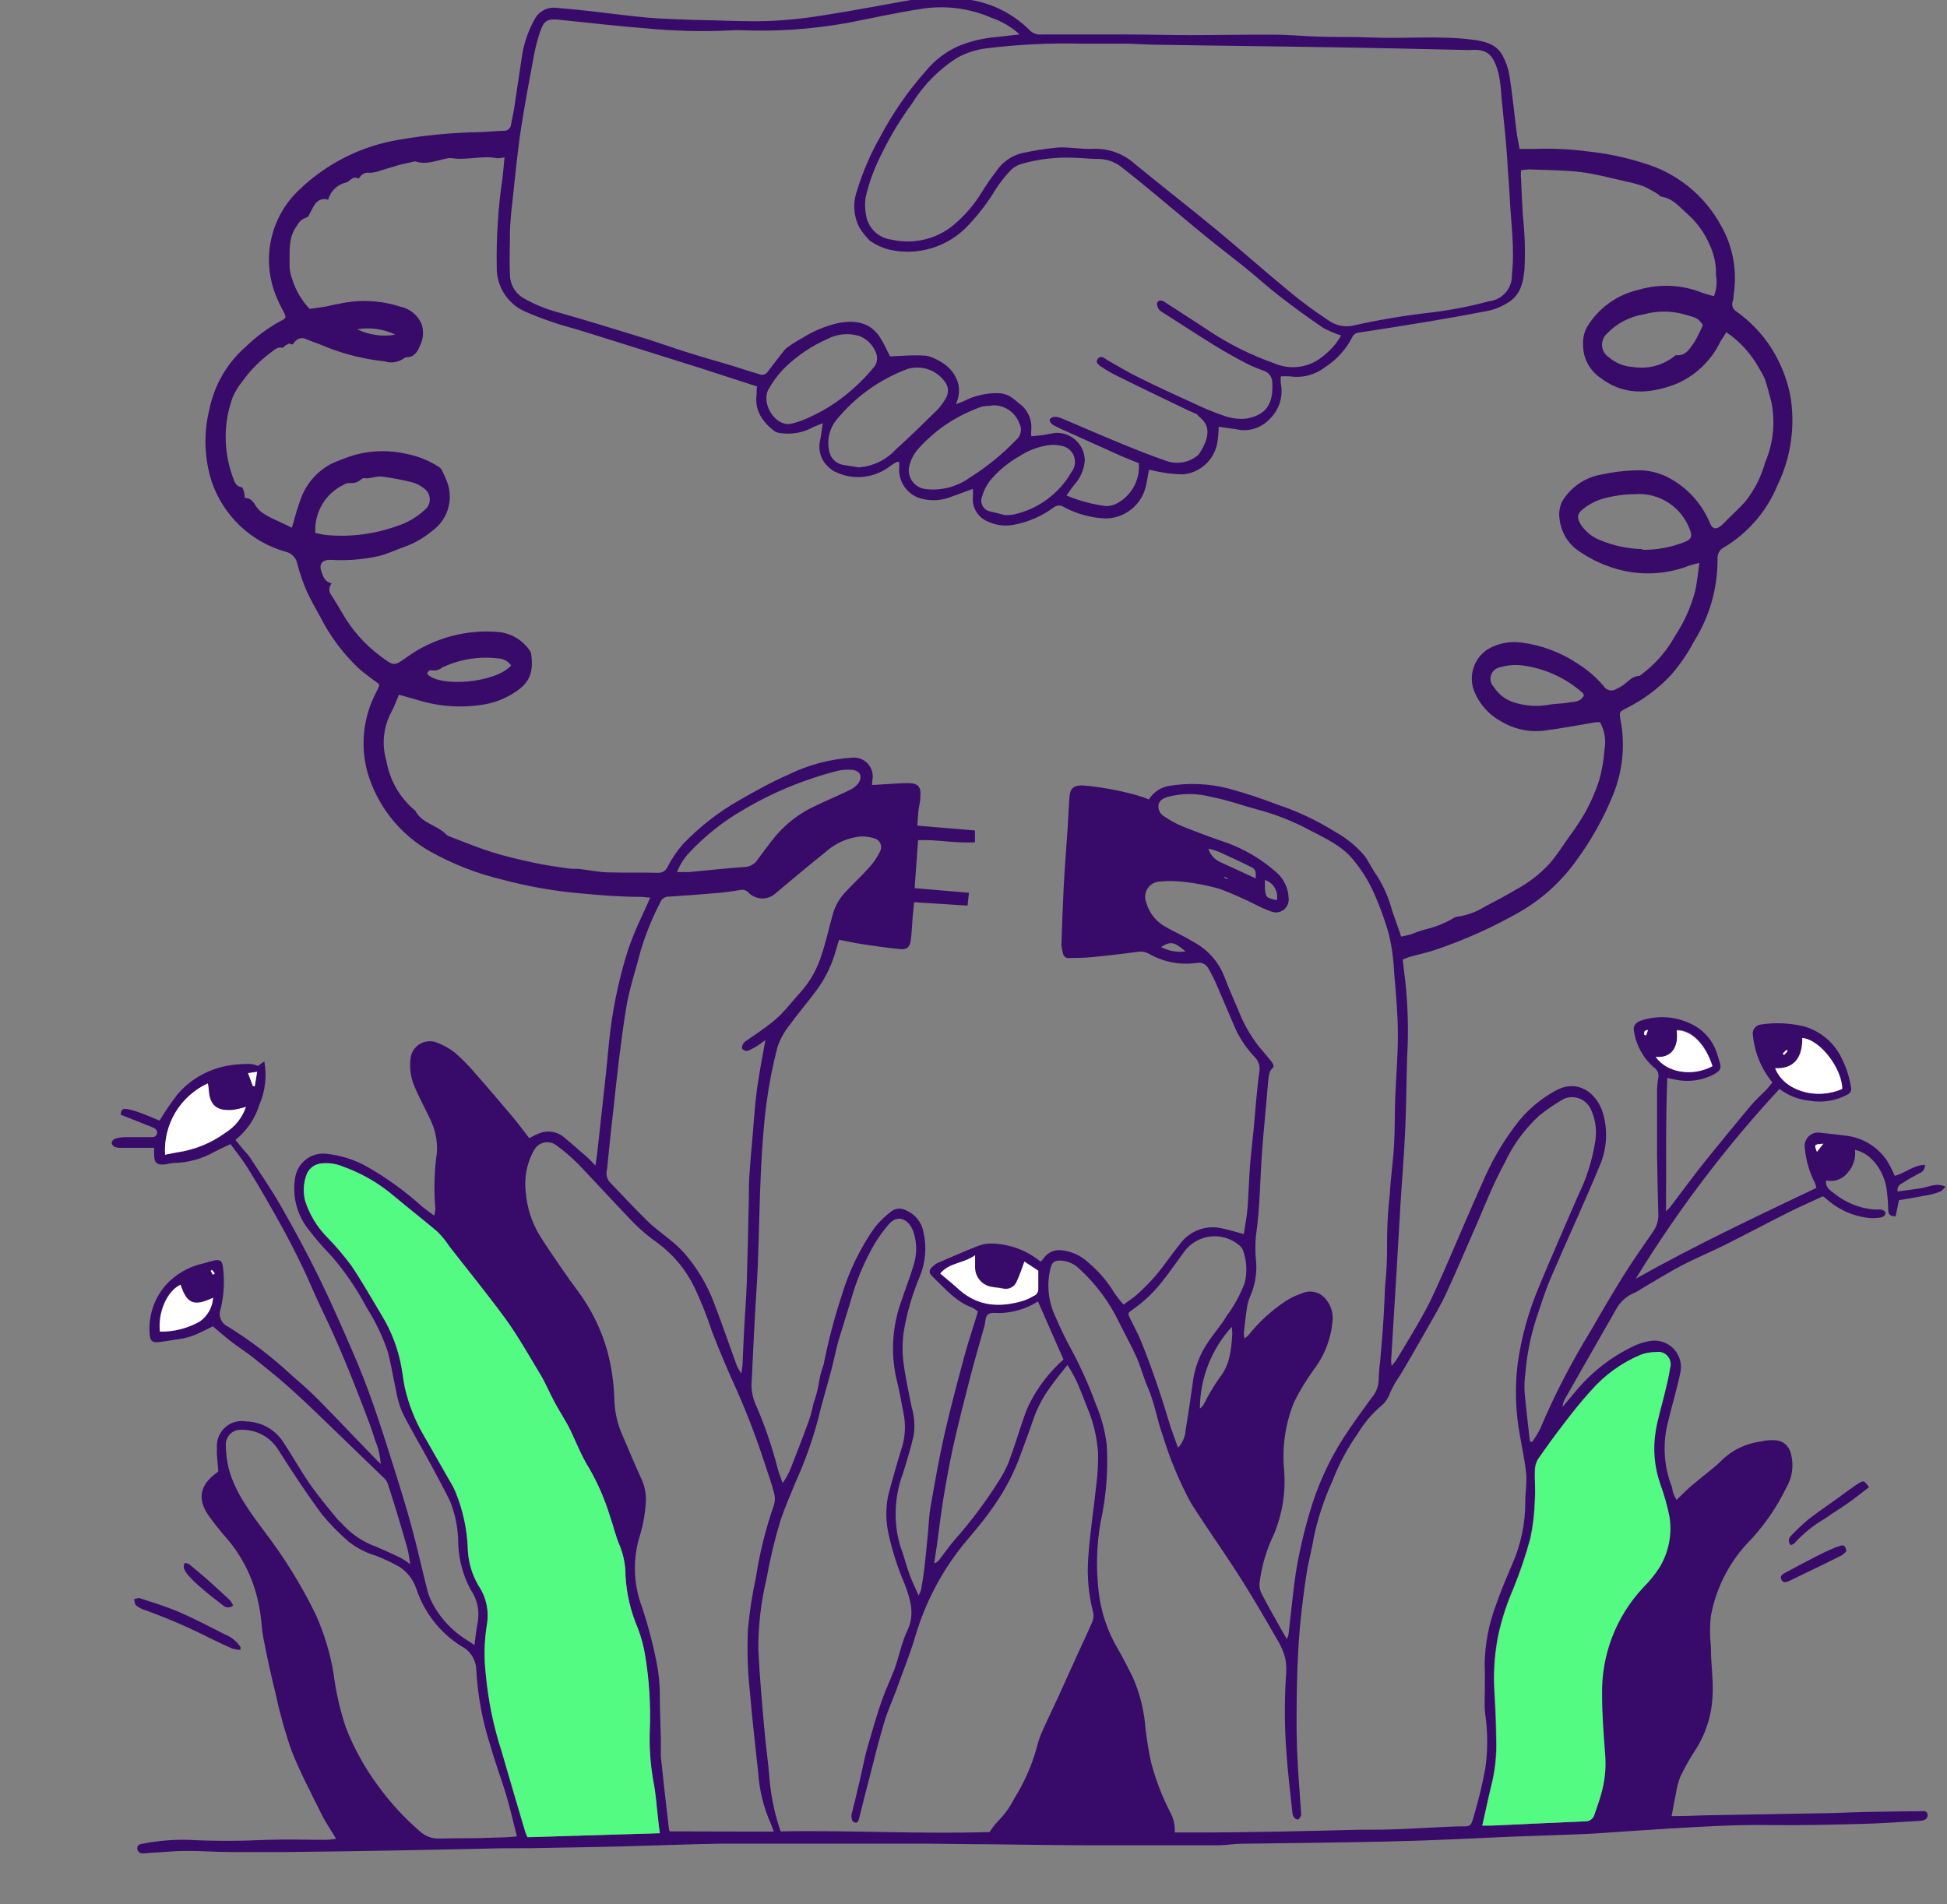 <svg width="321" height="314" viewBox="0 0 321 314" fill="none" xmlns="http://www.w3.org/2000/svg">
<rect x="0" y="0" width="321" height="314" fill="#808080" stroke="none"/>
<g clip-path="url(#clip0_57_6393)">
<path d="M107.203 147.999C106.516 147.999 106.098 147.879 105.71 147.879C102.276 147.879 98.872 147.609 95.454 147.28C91.249 146.901 87.084 146.165 83.003 145.078C78.784 144.094 74.724 142.521 70.941 140.404C65.896 137.563 62.168 132.844 60.565 127.266C59.369 122.842 59.903 118.126 62.058 114.084C62.221 113.778 62.365 113.463 62.491 113.14C62.491 113.05 62.491 112.945 62.491 112.795C61.341 111.912 60.087 111.088 59.013 110.084C56.525 107.705 54.451 104.925 52.877 101.86C52.071 100.362 51.19 98.864 50.518 97.366C49.915 95.941 49.416 94.474 49.025 92.977C48.936 92.498 48.711 92.056 48.377 91.703C48.043 91.349 47.615 91.1 47.144 90.984C44.326 90.202 41.74 88.743 39.609 86.734C37.479 84.724 35.869 82.224 34.917 79.45C33.672 75.57 33.538 71.418 34.529 67.465C35.342 63.475 37.441 59.864 40.501 57.189C42.249 55.486 44.223 54.034 46.368 52.875C47.234 52.455 47.219 52.291 46.741 51.377C46.205 50.414 45.741 49.412 45.353 48.381C44.259 45.466 44.05 42.292 44.751 39.258C45.453 36.224 47.033 33.467 49.294 31.333C53.833 26.945 59.598 24.05 65.82 23.034C69.886 22.334 73.997 21.923 78.121 21.806C79.763 21.806 81.391 21.611 83.033 21.566C83.182 21.578 83.332 21.561 83.474 21.515C83.617 21.469 83.749 21.395 83.862 21.297C83.976 21.2 84.07 21.081 84.137 20.947C84.205 20.813 84.246 20.667 84.257 20.517C84.421 19.634 84.63 18.765 84.765 17.881C85.213 14.885 85.645 11.964 86.093 9.013C86.44 6.938 87.148 4.94 88.183 3.111C88.527 2.487 89.049 1.98 89.683 1.657C90.316 1.334 91.031 1.209 91.736 1.298C93.558 1.448 95.394 1.613 97.215 1.822C100.44 2.182 103.635 2.631 106.844 2.916C109.412 3.14 111.995 3.17 114.577 3.29C114.771 3.29 114.98 3.29 115.174 3.29C118.996 3.365 122.818 3.59 126.625 3.47C129.652 3.348 132.668 3.037 135.657 2.541C140.762 1.747 145.823 0.759 150.899 -0.125C153.99 -0.735 157.174 -0.684 160.244 0.025C163.79 0.648 167.064 2.335 169.635 4.863C169.894 5.159 170.221 5.388 170.587 5.532C170.954 5.675 171.349 5.728 171.74 5.687C176.412 5.687 181.07 5.687 185.743 5.687C189.266 5.687 192.789 5.792 196.312 5.792C200.791 5.792 205.419 5.687 209.987 5.717C212.51 5.717 215.048 5.987 217.571 6.047C220.407 6.137 223.244 6.047 226.065 6.181C231.619 6.421 237.202 5.837 242.741 6.541C244.681 6.781 246.652 7.215 247.712 9.118C248.278 10.165 248.666 11.299 248.862 12.473C249.339 15.469 249.638 18.6 250.026 21.671C250.145 22.6 250.339 23.514 250.534 24.562C251.355 24.562 252.026 24.562 252.818 24.562C255.845 24.439 258.877 24.58 261.879 24.982C264.921 25.3 267.922 25.927 270.837 26.854C273.572 27.633 276.125 28.952 278.345 30.735C280.566 32.518 282.408 34.728 283.765 37.235C285.729 40.693 286.451 44.723 285.81 48.65C285.81 48.995 285.81 49.354 285.661 49.699C285.556 50.006 285.561 50.34 285.676 50.644C285.79 50.947 286.007 51.201 286.288 51.362C288.561 52.975 290.507 55.009 292.021 57.354C293.512 59.717 294.569 62.33 295.141 65.069C296.036 70.16 295.299 75.404 293.036 80.049C291.28 84.278 288.226 87.836 284.317 90.205C283.937 90.377 283.621 90.665 283.415 91.029C283.208 91.392 283.122 91.812 283.168 92.228C283.186 96.998 281.85 101.674 279.316 105.71C278.232 107.783 276.899 109.715 275.345 111.462C273.28 113.628 270.855 115.417 268.179 116.75C266.91 117.409 266.94 117.394 267.194 118.772C267.973 122.962 267.517 127.288 265.88 131.221C264.269 135.139 262.172 138.838 259.64 142.231C257.235 145.504 254.186 148.247 250.683 150.291C246.234 152.841 241.549 154.953 236.695 156.597C235.291 157.092 233.813 157.376 232.38 157.781C231.999 157.909 231.625 158.059 231.261 158.23C231.41 159.444 231.529 160.567 231.679 161.691C232.134 165.899 232.239 170.138 231.992 174.364C231.858 178.289 231.858 182.243 231.679 186.168C231.499 190.348 231.141 194.527 230.887 198.707C230.648 202.527 230.454 206.362 230.216 210.182C229.932 214.9 229.633 219.634 229.35 224.353C229.356 224.639 229.386 224.925 229.439 225.207C229.736 224.881 230.01 224.536 230.26 224.173C231.858 221.492 233.5 218.84 234.993 216.099C236.097 214.046 237.023 211.904 237.978 209.777C240.278 204.534 242.457 199.291 244.831 194.048C246.332 190.683 248.259 187.526 250.563 184.655C252.195 182.717 254.169 181.097 256.386 179.877C259.998 177.824 263.193 180.056 264.253 183.472C265.128 186.373 264.937 189.493 263.716 192.265C261.133 198.512 258.267 204.654 255.609 210.871C254.669 213.103 253.937 215.44 253.176 217.746C252.314 220.504 251.754 223.347 251.504 226.225C251.35 227.312 251.3 228.41 251.355 229.506C251.594 232.232 251.937 234.944 252.235 237.655L252.579 237.775C253.09 237.087 253.539 236.355 253.922 235.588C256.289 230.002 259.074 224.603 262.253 219.439C263.969 216.443 265.731 213.447 267.582 210.451C269.165 207.934 270.867 205.478 272.568 203.036C273.174 202.16 273.469 201.104 273.404 200.04C273.315 196.814 273.245 193.583 273.195 190.348C273.195 186.872 273.195 183.382 273.195 179.862C273.207 179.169 273.272 178.477 273.389 177.794C273.477 177.457 273.454 177.101 273.325 176.777C273.196 176.454 272.968 176.18 272.673 175.997C270.902 174.456 269.737 172.331 269.389 170.005C269.18 169.151 269.717 168.507 270.777 168.207C272.222 167.758 273.744 167.614 275.247 167.784C276.75 167.954 278.201 168.435 279.51 169.196C281.156 170.167 282.401 171.697 283.019 173.51L283.422 174.798C283.869 176.147 283.735 176.491 282.481 177.195C280.507 178.194 278.249 178.474 276.092 177.989C275.684 177.92 275.28 177.83 274.882 177.719C274.599 185.015 274.733 192.19 274.673 199.725C275.076 199.306 275.241 199.171 275.375 199.006C277.331 196.445 279.227 193.838 281.242 191.321C283.646 188.325 286.124 185.329 288.617 182.333C289.408 181.39 290.349 180.566 291.214 179.682C291.558 179.307 291.871 178.888 292.215 178.483C290.408 176.275 289.291 173.581 289.005 170.739C288.96 170.532 288.959 170.318 289.002 170.11C289.045 169.903 289.132 169.707 289.256 169.536C289.38 169.365 289.539 169.222 289.722 169.117C289.905 169.012 290.109 168.947 290.319 168.926C292.685 168.565 295.099 168.672 297.425 169.241C298.789 169.625 300.053 170.301 301.133 171.221C302.213 172.142 303.081 173.285 303.68 174.574C304.413 176.051 304.917 177.632 305.173 179.262C305.236 179.501 305.212 179.755 305.106 179.977C304.999 180.2 304.816 180.377 304.591 180.476C302.697 181.501 300.516 181.86 298.395 181.494C296.574 181.329 294.836 180.655 293.379 179.547C284.474 189.17 276.538 199.652 269.687 210.841C279.376 205.388 289.408 200.654 299.47 195.86C299.42 195.604 299.345 195.353 299.246 195.111C298.338 193.341 297.77 191.415 297.574 189.434C297.498 189.077 297.51 188.707 297.61 188.356C297.709 188.005 297.893 187.684 298.145 187.421C298.397 187.158 298.709 186.96 299.055 186.847C299.4 186.733 299.768 186.706 300.127 186.767C301.545 186.932 302.978 187.067 304.397 187.262C305.733 187.424 307.019 187.869 308.169 188.569C309.32 189.269 310.309 190.208 311.07 191.321C311.567 192.138 312.006 192.989 312.383 193.868C314.1 193.449 315.459 192.085 317.37 192.07C317.383 192.373 317.299 192.673 317.13 192.924C316.96 193.175 316.714 193.364 316.429 193.464C315.548 193.943 314.667 194.407 313.831 194.962C313.354 195.246 312.712 195.486 312.861 196.46L316.728 195.92C317.997 195.726 319.221 194.947 320.773 195.666C320.385 196.04 320.191 196.34 319.922 196.445C319.325 196.693 318.705 196.884 318.071 197.014C316.429 197.329 314.772 197.598 313.07 197.898L312.533 200.549C311.652 200.549 311.338 200.295 311.309 199.531C311.291 198.292 311.192 197.056 311.01 195.83C310.577 193.254 308.711 190.198 305.83 189.599C305.908 190.256 305.847 190.923 305.652 191.555C305.456 192.187 305.13 192.771 304.695 193.269C304.289 193.827 303.729 194.253 303.085 194.496C302.44 194.738 301.739 194.785 301.067 194.632C300.903 195.815 301.814 196.325 302.426 196.789C304.33 198.333 306.658 199.258 309.099 199.441C309.711 199.441 310.413 199.276 310.861 199.875C310.861 200.534 310.383 200.714 309.965 200.759C309.188 200.879 308.398 200.879 307.621 200.759C305.434 200.432 303.373 199.527 301.65 198.137C301.291 197.808 300.888 197.508 300.56 197.239C298.544 198.182 296.604 199.021 294.708 199.98C291.214 201.733 287.766 203.575 284.258 205.328C281.944 206.481 279.555 207.455 277.271 208.654C274.987 209.852 272.897 211.17 270.717 212.444C270.355 212.702 269.97 212.928 269.568 213.118C268.15 213.676 266.99 214.744 266.313 216.114C263.536 220.952 260.79 225.791 258.028 230.629C257.785 231.033 257.647 231.492 257.625 231.963L259.73 229.461C262.283 226.351 265.476 223.831 269.09 222.076C270.06 221.568 271.111 221.233 272.195 221.087C272.901 220.989 273.62 221.066 274.288 221.312C274.957 221.559 275.555 221.966 276.03 222.499C276.505 223.032 276.842 223.673 277.012 224.368C277.181 225.062 277.178 225.787 277.002 226.48C276.465 229.116 275.644 231.693 275.047 234.3C274.087 237.836 274.275 241.588 275.584 245.01C275.733 245.37 275.733 245.789 275.853 246.164C276.014 246.559 276.199 246.944 276.405 247.317C277.316 246.449 278.107 245.625 278.973 244.891C279.839 244.157 281.197 243.078 282.302 242.179C282.735 241.835 283.153 241.475 283.541 241.101C285.333 239.219 287.716 238.013 290.289 237.685C291.2 237.45 292.148 237.394 293.081 237.52C293.543 237.606 293.974 237.812 294.333 238.117C294.692 238.422 294.965 238.815 295.126 239.258C295.461 240.241 295.581 241.285 295.478 242.319C295.375 243.353 295.051 244.353 294.529 245.25C292.851 248.715 290.623 251.882 287.93 254.628C284.9 257.955 282.867 262.072 282.063 266.507C281.884 268.135 281.884 269.778 282.063 271.405C282.063 273.293 282.257 275.165 282.347 277.053C282.347 277.892 282.436 278.731 282.347 279.555C282.225 282.849 281.192 286.045 279.361 288.782C278.479 290.14 277.691 291.556 277.002 293.022C276.657 293.952 276.412 294.916 276.271 295.898C276.032 297.052 275.823 298.22 275.599 299.448C275.803 299.46 276.007 299.46 276.211 299.448C278.137 299.448 280.063 299.329 281.988 299.299C287.587 299.194 293.2 299.119 298.813 298.999C301.799 298.999 304.859 298.819 307.875 298.759C310.891 298.699 313.622 298.669 316.504 298.639C317.011 298.639 317.683 298.415 317.803 299.224C317.877 299.778 317.399 300.167 316.563 300.227C313.488 300.407 310.398 300.632 307.323 300.722C302.068 300.857 296.872 300.991 291.558 300.916C286.243 300.842 281.108 301.156 275.942 301.456C275.843 301.448 275.743 301.448 275.644 301.456C274.509 301.561 269.956 301.83 268.821 301.905C266.343 302.07 263.88 302.28 261.357 302.399C257.595 302.564 253.893 302.654 250.056 302.804C247.473 302.894 244.89 303.044 242.323 303.148C238.8 303.298 235.291 303.463 231.768 303.553C227.289 303.688 222.811 303.748 218.228 303.823L204.792 304.002C203.523 304.002 202.254 304.227 200.985 304.257C198.163 304.257 195.342 304.257 192.52 304.257C188.206 304.257 183.892 304.257 179.562 304.257C174.158 304.257 168.739 304.137 163.335 304.092C159.752 304.092 156.184 304.002 152.616 303.987H132.477C127.909 303.987 123.341 303.987 118.787 303.987C113.279 304.092 107.785 304.302 102.276 304.452C99.514 304.527 96.737 304.557 93.976 304.617L87.422 304.736C84.959 304.736 82.481 304.736 79.957 304.811L65.238 305.111C59.266 305.221 53.295 305.306 47.323 305.366C44.203 305.366 41.068 305.366 37.948 305.366C35.515 305.366 33.081 305.171 30.648 305.186C28.826 305.186 27.005 305.381 25.169 305.485C24.632 305.485 24.094 305.605 23.542 305.59C23.429 305.598 23.315 305.584 23.208 305.547C23.101 305.511 23.002 305.453 22.917 305.378C22.832 305.303 22.763 305.211 22.714 305.109C22.665 305.006 22.637 304.895 22.631 304.781C22.631 304.152 23.049 304.077 23.512 304.002C25.969 303.513 28.472 303.297 30.976 303.358C35.336 303.583 39.695 303.568 44.054 303.358C47.279 303.253 50.503 303.358 53.728 303.358C54.25 303.358 54.773 303.253 55.415 303.193C54.534 301.695 53.653 300.452 52.981 299.074C51.264 295.583 49.428 292.138 48.04 288.588C46.962 285.48 46.08 282.308 45.398 279.09C44.651 276.094 44.009 273.098 43.427 270.102C43.098 268.394 43.098 266.627 42.725 264.919C41.983 260.773 40.154 256.9 37.425 253.699C36.395 252.56 35.455 251.332 34.529 250.089C32.484 247.332 32.887 244.891 35.634 242.913C35.765 242.816 35.885 242.706 35.992 242.584L35.768 239.932C35.746 239.533 35.746 239.133 35.768 238.734C35.719 238.106 35.814 237.475 36.047 236.891C36.279 236.306 36.642 235.782 37.108 235.361C37.574 234.94 38.131 234.631 38.735 234.46C39.339 234.289 39.973 234.26 40.59 234.374C41.839 234.398 43.062 234.735 44.147 235.355C45.232 235.976 46.144 236.859 46.801 237.925C48.294 240.172 49.578 242.524 51.1 244.711C52.623 246.898 54.011 248.486 55.504 250.343C55.773 250.703 56.161 250.958 56.445 251.302C57.989 253.009 59.934 254.301 62.103 255.062C63.461 255.646 64.82 256.261 66.148 256.905C66.667 257.212 67.166 257.552 67.641 257.923C67.447 256.89 67.373 256.021 67.134 255.212C66.138 251.677 65.074 248.156 63.939 244.651C63.809 244.282 63.589 243.952 63.297 243.692C59.983 240.471 56.639 237.281 53.325 234.06C51.264 232.068 49.189 230.09 47.04 228.203C45.353 226.705 43.606 225.371 41.889 223.963C40.665 222.975 39.321 222.136 38.082 221.177C36.843 220.218 36.112 219.529 35.097 218.69C33.932 219.245 32.798 219.874 31.618 220.308C30.717 220.586 29.793 220.781 28.856 220.892C28.035 221.042 27.199 221.147 26.363 221.267C25.184 221.447 24.751 221.147 24.676 220.008C24.553 218.566 24.717 217.114 25.158 215.735C25.599 214.357 26.308 213.08 27.244 211.979C28.907 210.114 31.119 208.829 33.559 208.309L35.141 207.875C36.261 207.575 36.634 207.875 36.754 208.908C37.044 211.183 36.927 213.491 36.41 215.724C36.177 216.276 36.166 216.897 36.38 217.456C36.595 218.015 37.018 218.468 37.56 218.72C41.354 221.072 44.909 223.792 48.174 226.839C49.383 227.873 50.563 228.922 51.697 230.015C52.832 231.109 54.191 232.547 55.444 233.82L57.609 236.082L62.088 240.726C62.252 240.906 62.431 241.056 62.76 241.37C62.681 240.05 62.378 238.753 61.864 237.535C61.356 235.828 60.714 234.15 60.072 232.472C57.938 226.899 55.713 221.372 53.101 215.994C51.966 213.672 51.011 211.26 49.891 208.938C48.652 206.391 47.383 203.86 46.01 201.448C44.352 198.452 42.621 195.456 40.844 192.595C40.023 191.247 38.993 190.018 38.008 188.64C37.112 189.074 36.201 189.464 35.336 189.928C33.297 191.084 31.003 191.712 28.662 191.756C28.185 191.756 27.692 191.951 27.169 191.996C25.826 192.115 25.408 191.696 25.408 190.303C25.408 190.018 25.408 189.734 25.408 189.254H19.884C19.538 189.276 19.191 189.22 18.869 189.089C18.744 189.022 18.637 188.925 18.557 188.808C18.476 188.691 18.425 188.556 18.406 188.415C18.436 188.276 18.497 188.146 18.585 188.034C18.673 187.922 18.786 187.832 18.914 187.771C19.431 187.606 19.969 187.516 20.511 187.502C22.004 187.502 23.392 187.502 24.826 187.502C25.288 187.502 25.751 187.502 25.886 186.902C26.02 186.303 25.527 186.033 25.064 185.839L19.914 183.801C19.914 182.918 20.347 182.753 20.884 182.858C21.613 182.986 22.327 183.181 23.019 183.442C24.124 183.846 25.199 184.311 26.304 184.775C27.213 183.26 28.21 181.8 29.289 180.401C31.531 177.821 34.618 176.132 37.993 175.637C39.071 175.484 40.159 175.414 41.247 175.427C41.69 175.47 42.123 175.581 42.531 175.757L43.576 175.008C44.021 177.407 43.741 179.886 42.77 182.124C42.069 184.423 40.69 186.455 38.814 187.951L40.187 189.629C40.534 189.987 40.858 190.367 41.158 190.767C42.889 193.449 44.726 196.085 46.308 198.856C48.518 202.721 50.652 206.661 52.608 210.661C54.564 214.661 56.355 218.765 58.132 222.855C59.311 225.596 60.416 228.367 61.401 231.169C62.64 234.689 63.76 238.239 64.879 241.79C65.924 245.1 66.955 248.426 67.865 251.766C68.776 255.107 69.552 258.642 70.418 262.058C70.558 262.639 70.753 263.206 71 263.751C72.276 266.447 74.29 268.723 76.808 270.312L78.226 271.241C78.315 270.492 78.39 269.848 78.48 269.188C78.569 268.529 78.704 267.81 78.808 267.136C79.047 265.389 78.626 263.615 77.629 262.163C76.375 259.858 75.665 257.296 75.554 254.673C75.567 252.231 75.111 249.81 74.21 247.542C73.225 245.535 72.15 243.572 71.075 241.55C69.493 238.629 67.776 235.768 66.283 232.787C65.782 231.544 65.426 230.247 65.223 228.922C64.775 226.929 64.476 224.907 63.954 222.93C63.077 220.333 61.889 217.853 60.416 215.544C58.841 212.543 56.927 209.733 54.713 207.17C53.37 205.783 52.104 204.323 50.921 202.796C49.963 201.612 49.266 200.237 48.874 198.763C48.483 197.289 48.408 195.748 48.652 194.243C48.819 193.073 49.418 192.009 50.331 191.262C51.243 190.515 52.403 190.141 53.578 190.213C56.098 190.444 58.538 191.221 60.729 192.49C63.937 194.343 66.94 196.532 69.686 199.021C70.254 199.486 70.851 199.89 71.582 200.429C71.697 200.065 71.762 199.687 71.777 199.306C71.507 196.18 71.597 193.033 72.045 189.928C72.138 187.978 71.71 186.039 70.806 184.311C70.015 182.603 69.089 180.94 68.358 179.203C67.665 177.6 67.452 175.831 67.746 174.109C67.854 173.688 68.046 173.293 68.31 172.947C68.574 172.602 68.905 172.314 69.283 172.1C69.661 171.886 70.077 171.751 70.508 171.702C70.939 171.653 71.376 171.693 71.791 171.817C72.909 172.216 73.961 172.782 74.912 173.495C76.153 174.563 77.306 175.731 78.36 176.985C80.465 179.367 82.525 181.794 84.57 184.221C85.496 185.329 86.347 186.498 87.273 187.681C87.871 187.311 88.506 187.004 89.169 186.767C89.811 186.562 90.493 186.521 91.155 186.646C91.817 186.772 92.438 187.06 92.96 187.487C94.215 188.55 95.454 189.614 96.678 190.692C97.126 191.082 97.529 191.516 98.171 192.19C98.29 191.306 98.409 190.692 98.469 190.078C98.947 185.764 99.425 181.464 99.887 177.15C100.141 174.723 100.335 172.297 100.634 169.87C101.213 165.293 102.213 160.78 103.62 156.388C104.229 154.66 104.926 152.965 105.71 151.309C106.187 150.246 106.665 149.257 107.203 147.999ZM211.166 62.057C211.127 62.451 211.127 62.847 211.166 63.241C211.379 64.298 211.319 65.392 210.993 66.42C210.666 67.448 210.084 68.375 209.3 69.113C208.613 69.849 207.745 70.39 206.783 70.682C205.821 70.974 204.8 71.006 203.821 70.776C202.851 70.656 201.896 70.506 200.925 70.356C200.91 71.239 200.835 72.12 200.701 72.993C200.464 74.356 199.788 75.604 198.777 76.545C197.766 77.487 196.476 78.07 195.103 78.206C193.865 78.205 192.63 78.085 191.416 77.847C190.759 77.757 190.102 77.577 189.43 77.442C189.251 78.401 189.132 79.18 188.967 79.959C188.656 81.508 187.823 82.904 186.608 83.91C185.393 84.916 183.87 85.473 182.294 85.487C179.859 85.391 177.479 84.735 175.337 83.569C175.098 83.416 174.818 83.341 174.534 83.355C174.251 83.368 173.979 83.469 173.755 83.644C171.829 85.07 169.611 86.048 167.261 86.505C165.698 86.833 164.071 86.616 162.648 85.891C161.899 85.538 161.279 84.957 160.877 84.232C160.475 83.506 160.311 82.671 160.409 81.846C160.409 81.442 160.409 81.037 160.409 80.603C159.14 81.067 158.035 81.487 156.915 81.876C155.393 82.509 153.712 82.645 152.108 82.266C150.935 82.011 149.895 81.334 149.186 80.362C148.476 79.391 148.146 78.192 148.257 76.993C148.279 76.714 148.279 76.433 148.257 76.154C148.077 76.154 147.958 76.154 147.883 76.154C147.532 76.335 147.192 76.54 146.868 76.768C145.623 77.765 144.128 78.398 142.547 78.596C140.967 78.795 139.362 78.551 137.911 77.892C137.459 77.711 137.047 77.441 136.702 77.098C136.061 76.562 135.581 75.858 135.317 75.064C135.054 74.27 135.016 73.418 135.209 72.604C135.388 71.75 135.478 70.881 135.642 69.787C135 70.057 134.597 70.207 134.149 70.386C132.54 71.297 130.682 71.665 128.849 71.435C128.458 71.413 128.076 71.305 127.73 71.121C125.774 69.623 124.356 67.735 124.744 65.009C124.744 64.544 124.744 64.05 124.818 63.72L115.622 60.739L106.083 57.743C102.336 56.59 98.618 55.376 94.841 54.238C92.023 53.491 89.263 52.535 86.586 51.377C85.164 50.757 83.959 49.727 83.124 48.417C82.289 47.106 81.862 45.576 81.898 44.021C81.808 39.13 82.123 34.24 82.839 29.401C82.973 28.277 83.063 27.154 83.182 25.925C82.784 26.039 82.372 26.095 81.958 26.09C79.495 25.596 77.046 26.45 74.583 26.09C74.336 26.046 74.084 26.046 73.837 26.09C72.075 26.405 70.358 27.244 68.492 26.614C68.283 26.614 68.014 26.704 67.761 26.749C67.134 26.899 66.507 27.004 65.895 27.169C64.909 27.453 63.924 27.783 62.909 28.067C62.28 28.32 61.614 28.467 60.938 28.502C60.663 28.444 60.376 28.465 60.112 28.563C59.848 28.661 59.617 28.832 59.445 29.056C59.341 29.206 59.102 29.461 59.057 29.446C58.176 28.921 57.729 29.88 57.087 30.09C56.376 30.242 55.721 30.588 55.194 31.09C54.667 31.593 54.289 32.231 54.101 32.936C53.712 32.794 53.287 32.787 52.894 32.918C52.501 33.048 52.163 33.308 51.936 33.655C51.503 34.299 51.19 35.018 50.787 35.752C49.443 36.292 49.533 36.352 48.771 37.475C47.562 39.288 47.771 41.295 47.741 43.257C47.694 44.201 47.841 45.145 48.174 46.029C48.743 47.861 49.723 49.537 51.041 50.927C51.742 50.822 52.623 50.733 53.504 50.583C54.385 50.433 54.997 50.223 55.833 50.103C59.202 49.341 62.713 49.502 65.999 50.568C66.771 50.723 67.494 51.065 68.106 51.563C68.717 52.062 69.198 52.702 69.507 53.429C69.886 54.561 69.811 55.797 69.298 56.874C68.88 57.893 68.388 58.912 67.014 58.897C66.865 58.914 66.725 58.977 66.611 59.077C66.145 59.409 65.608 59.628 65.043 59.714C64.477 59.799 63.9 59.751 63.357 59.571C60.15 59.232 57.002 58.466 53.996 57.294C52.877 56.8 51.682 56.41 50.533 55.946C50.206 55.761 49.822 55.705 49.457 55.791C49.092 55.877 48.773 56.098 48.562 56.41C48.324 56.695 48.159 56.994 47.726 56.62C47.726 56.62 47.279 56.815 47.069 56.949C46.861 57.084 46.696 57.384 46.577 57.339C45.756 57.129 45.233 57.683 44.696 58.088C42.853 59.447 41.236 61.091 39.904 62.956C39.249 63.757 38.715 64.65 38.321 65.608C36.836 69.773 36.836 74.326 38.321 78.491C38.62 79.27 38.754 80.139 39.814 80.333C40.008 80.333 40.157 80.873 40.247 81.172C40.311 81.478 40.341 81.789 40.337 82.101C41.277 82.101 41.695 82.64 42.098 83.299C42.379 83.758 42.744 84.16 43.173 84.483C43.739 84.879 44.339 85.225 44.965 85.516C45.98 86.011 47.025 86.445 48.114 87.014C48.592 85.516 48.921 84.019 49.428 82.715C49.843 81.377 50.519 80.134 51.416 79.059C52.313 77.985 53.413 77.099 54.653 76.454C55.957 75.865 57.299 75.364 58.669 74.956C61.426 74.239 64.315 74.203 67.089 74.851C68.94 75.22 70.707 75.931 72.299 76.948C72.55 77.096 72.753 77.315 72.881 77.577C73.24 78.286 73.554 79.016 73.822 79.764C74.277 81.174 74.268 82.694 73.798 84.099C73.328 85.504 72.42 86.72 71.209 87.569C69.847 88.707 68.296 89.594 66.626 90.19C65.223 90.67 63.879 91.344 62.446 91.688C59.836 92.267 57.157 92.474 54.489 92.302C53.101 92.302 52.548 92.977 52.996 94.28C53.295 95.104 53.578 95.958 54.683 96.197C54.436 96.473 54.298 96.83 54.298 97.201C54.298 97.572 54.436 97.929 54.683 98.205C55.25 99.133 55.848 100.062 56.385 101.006C57.986 103.837 60.163 106.297 62.775 108.226C64.999 109.889 64.954 109.874 67.253 108.226C71.656 105.135 77.011 103.717 82.361 104.227C83.349 104.348 84.3 104.677 85.152 105.194C86.003 105.71 86.736 106.402 87.302 107.223C87.457 107.417 87.555 107.65 87.586 107.897C87.944 110.758 87.422 112.481 84.989 114.084C83.201 115.282 81.153 116.032 79.017 116.271C76.026 116.678 72.985 116.505 70.06 115.761C68.686 115.357 67.313 114.982 65.775 114.548C65.327 115.567 64.999 116.555 64.491 117.454C63.187 119.934 62.908 122.829 63.715 125.514C64.278 128.719 65.968 131.616 68.477 133.678C69.552 135.82 72.135 136.015 73.613 137.647C73.807 137.801 74.031 137.913 74.27 137.977C76.524 138.831 78.748 139.76 81.032 140.479C83.317 141.198 85.705 141.752 88.079 142.261C89.915 142.666 91.781 142.921 93.647 143.19C94.379 143.31 95.14 143.19 95.872 143.325C97.29 143.49 98.693 143.789 100.111 143.834C102.888 143.924 105.665 143.834 108.457 143.909C108.795 143.938 109.134 143.858 109.424 143.68C109.714 143.502 109.94 143.236 110.069 142.921C110.743 141.596 111.575 140.358 112.547 139.235C115.29 136.358 118.438 133.9 121.892 131.94C124.505 130.442 127.192 128.944 129.939 127.746C133.291 126.089 136.942 125.126 140.673 124.914C141.109 124.898 141.543 124.975 141.948 125.139C142.352 125.303 142.718 125.55 143.021 125.866C143.324 126.181 143.557 126.556 143.705 126.968C143.854 127.38 143.914 127.818 143.882 128.255C143.808 128.614 143.808 129.004 143.763 129.408C143.937 129.421 144.112 129.421 144.286 129.408C146.062 129.318 147.839 129.139 149.63 129.124C151.422 129.109 151.884 129.738 151.735 131.431C151.735 132.225 151.496 132.929 151.407 133.798C151.317 134.666 151.302 135.296 151.242 136.135L160.737 136.928V138.876C157.572 139.086 154.542 138.396 151.362 138.531C151.168 141.243 150.989 143.804 150.794 146.441L159.752 147.205L159.513 149.317L150.705 148.763C150.615 149.736 150.526 150.56 150.451 151.399C150.362 152.598 150.317 153.796 150.167 154.98C150.018 156.163 149.511 156.642 148.272 156.478C146.346 156.283 144.42 156.028 142.509 155.729C141.136 155.534 139.792 155.234 138.344 154.95C138.18 155.504 138.001 155.968 137.881 156.448C137.223 158.966 136.082 161.332 134.522 163.413C133.104 165.331 131.536 167.128 130.148 169.061C129.276 170.146 128.603 171.379 128.162 172.701C127.379 175.728 126.781 178.799 126.371 181.899C125.893 185.554 125.64 189.239 125.46 192.909C125.207 198.137 125.147 203.395 124.938 208.609C124.818 211.605 124.58 214.601 124.43 217.597C124.251 220.832 124.117 224.068 123.953 227.304C123.794 228.643 123.963 230 124.445 231.259C126.002 234.766 127.261 238.399 128.207 242.119C128.431 242.928 128.76 243.722 129.028 244.531C129.615 243.732 130.087 242.855 130.432 241.924C131.283 239.737 132.148 237.565 132.94 235.378C133.462 234.087 133.857 232.747 134.119 231.378C134.572 230.147 134.897 228.872 135.089 227.573C135.236 226.693 135.471 225.83 135.791 224.997C136.549 221.138 137.546 217.331 138.777 213.597C139.975 209.585 141.815 205.796 144.226 202.377C145.033 201.377 145.961 200.481 146.988 199.71C147.312 199.473 147.695 199.329 148.095 199.294C148.495 199.26 148.897 199.337 149.257 199.516C150.02 199.813 150.694 200.3 151.217 200.932C151.739 201.564 152.092 202.319 152.243 203.126C152.816 205.575 152.607 208.143 151.645 210.466C150.427 213.351 149.546 216.367 149.018 219.454C148.777 221.031 148.737 222.631 148.899 224.218C149.212 226.824 149.779 229.401 150.302 231.993C150.759 233.521 150.872 235.134 150.63 236.711C150.138 238.794 149.526 240.846 148.884 242.883C148.083 245.025 147.668 247.292 147.659 249.579C147.656 251.427 147.927 253.265 148.466 255.032C149.018 256.53 149.421 258.118 149.958 259.631C150.376 260.77 150.929 261.863 151.451 263.061C151.619 262.768 151.755 262.456 151.854 262.133C152.063 260.919 152.272 259.706 152.407 258.478C152.646 256.5 152.81 254.508 153.019 252.486C153.138 251.152 153.183 249.789 153.407 248.471C154.124 244.501 154.795 240.531 155.691 236.592C156.676 232.232 157.841 227.903 159.005 223.574C159.662 221.132 160.498 218.735 161.23 216.248C160.942 215.998 160.626 215.782 160.289 215.604C157.572 214.616 155.811 212.458 153.765 210.511C153.019 209.777 153.138 209.358 153.959 208.669C154.144 208.502 154.35 208.361 154.571 208.249C156.796 207.275 159.05 206.302 161.289 205.418C162.032 205.136 162.825 205.009 163.618 205.043C166.528 205.131 169.326 206.185 171.575 208.039C171.74 207.86 171.904 207.68 172.053 207.485C172.377 207.005 172.828 206.626 173.356 206.39C173.884 206.154 174.467 206.072 175.039 206.152C176.723 206.331 178.299 207.069 179.517 208.249C181.194 209.657 182.622 211.339 183.742 213.222C184.204 213.879 184.703 214.51 185.235 215.11C186.026 214.511 186.803 214.046 187.445 213.447C188.504 212.515 189.501 211.514 190.43 210.451C191.923 208.698 193.162 206.811 194.595 205.043C195.375 203.999 196.442 203.206 197.664 202.761C198.887 202.317 200.212 202.24 201.478 202.542C202.657 202.781 203.807 203.141 205.061 203.485C205.284 201.987 205.553 200.654 205.673 199.291C205.852 197.059 205.897 194.797 206.061 192.58C206.225 190.363 206.494 188.236 206.703 186.048C206.986 183.052 207.18 179.907 207.613 176.866C207.71 176.411 207.694 175.94 207.567 175.493C207.439 175.046 207.204 174.638 206.882 174.304C205.639 173.011 204.606 171.53 203.821 169.915C202.747 167.503 201.761 165.061 200.701 162.649C200.267 161.62 199.768 160.62 199.208 159.653C199.033 159.325 198.757 159.061 198.421 158.902C198.085 158.743 197.707 158.696 197.342 158.77C194.617 159.166 191.838 158.639 189.445 157.272C188.883 156.954 188.23 156.837 187.594 156.942C185.086 157.272 182.578 157.571 180.055 157.811C178.831 157.931 177.577 157.946 176.338 157.961C176.215 157.984 176.088 157.983 175.966 157.956C175.844 157.929 175.729 157.878 175.627 157.805C175.525 157.732 175.439 157.639 175.374 157.532C175.309 157.425 175.266 157.306 175.248 157.182C175.127 156.755 175.043 156.319 174.994 155.878C175.099 152.688 175.203 149.497 175.367 146.306C175.531 143.115 175.815 139.745 176.024 136.464C176.129 134.771 176.203 133.064 176.323 131.371C176.427 129.978 177.054 129.498 178.428 129.498C181.499 129.754 184.538 130.306 187.504 131.146C188.155 131.328 188.794 131.553 189.415 131.82C189.768 131.248 190.235 130.755 190.788 130.373C191.34 129.991 191.966 129.729 192.625 129.603C195.911 129.039 199.278 129.177 202.508 130.008C205.229 130.746 207.91 131.626 210.539 132.644C213.893 133.752 217.1 135.26 220.094 137.138C221.913 138.135 223.541 139.449 224.901 141.018C225.692 142.082 226.244 143.325 227.036 144.419C228.142 146.186 228.977 148.11 229.514 150.126C229.992 151.519 230.499 152.912 231.007 154.425C231.574 154.305 232.097 154.216 232.604 154.066C233.34 153.759 234.093 153.494 234.858 153.272C236.453 152.914 237.987 152.324 239.412 151.519C239.645 151.342 239.916 151.219 240.203 151.16C241.831 150.939 243.394 150.373 244.786 149.497C246.563 148.583 248.324 147.639 250.041 146.621C252.085 145.517 253.932 144.079 255.505 142.366C256.684 140.988 257.67 139.445 258.715 137.947C259.667 136.677 260.545 135.351 261.342 133.977C262.259 132.325 263.019 130.59 263.611 128.794C264.095 127.129 264.4 125.416 264.522 123.686C264.823 122.109 264.565 120.477 263.79 119.072C263.357 119.072 262.865 119.072 262.387 119.207C259.894 119.611 257.401 120.106 254.923 120.42C252.336 120.815 249.694 120.285 247.458 118.922C245.299 117.751 243.662 115.803 242.875 113.469C242.541 112.289 242.591 111.031 243.018 109.881C243.445 108.731 244.226 107.747 245.249 107.073C246.935 106.075 248.908 105.679 250.847 105.949C254.163 106.376 257.336 107.565 260.118 109.425C261.716 110.433 263.155 111.675 264.387 113.11C264.489 113.282 264.623 113.432 264.783 113.551C264.943 113.67 265.125 113.756 265.318 113.803C265.511 113.851 265.712 113.859 265.909 113.827C266.105 113.796 266.294 113.725 266.463 113.619C266.815 113.447 267.159 113.257 267.493 113.05C268.358 112.466 268.985 111.552 270.165 111.447C270.463 111.447 270.747 111.088 271.031 110.893C273.119 109.263 274.856 107.224 276.136 104.901C277.632 102.652 278.752 100.172 279.451 97.561C279.809 96.062 279.913 94.564 280.182 92.812C279.451 93.007 278.988 93.097 278.54 93.246C274.73 94.746 270.535 94.951 266.597 93.831C264.403 93.206 262.321 92.235 260.431 90.954C259.542 90.378 258.787 89.615 258.22 88.717C257.653 87.82 257.287 86.809 257.147 85.756C256.96 84.744 257.085 83.699 257.505 82.76C258.186 81.592 259.111 80.585 260.217 79.809C261.322 79.033 262.582 78.507 263.91 78.266C265.794 77.848 267.713 77.607 269.642 77.547C271.736 77.449 273.812 77.97 275.614 79.045C278.431 80.681 280.638 83.195 281.899 86.206C282.377 87.449 283.108 87.224 283.825 86.625C284.157 86.329 284.471 86.014 284.765 85.681C285.736 84.707 286.781 83.794 287.751 82.685C289.261 80.78 290.373 78.59 291.02 76.244C292.358 73.114 292.717 69.651 292.05 66.312C291.707 65.039 291.394 63.735 290.976 62.477C290.705 61.888 290.396 61.317 290.05 60.769C288.735 58.374 286.879 56.322 284.631 54.777C284.273 55.361 283.944 55.841 283.66 56.275C282.103 59.558 279.36 62.123 275.987 63.451C271.777 64.949 267.672 65.233 263.82 62.267C262.942 61.662 262.226 60.849 261.734 59.901C261.242 58.953 260.99 57.898 260.999 56.829C260.947 55.832 261.163 54.838 261.626 53.953C262.565 52.393 263.811 51.041 265.286 49.977C266.761 48.914 268.436 48.162 270.21 47.766C273.652 46.762 277.33 46.942 280.66 48.276C281.285 48.5 281.923 48.685 282.571 48.83C283.012 47.733 283.131 46.532 282.914 45.37C282.965 43.615 282.596 41.874 281.839 40.291C281.035 38.432 279.844 36.767 278.346 35.408C276.972 34.209 275.853 32.711 273.867 32.412C273.703 32.412 273.584 32.172 273.419 32.067C272.643 31.557 271.83 31.107 270.986 30.719C269.958 30.359 268.905 30.074 267.836 29.865C265.432 29.326 263.044 28.667 260.61 28.367C257.804 28.038 254.952 28.052 252.131 27.933C251.676 27.951 251.222 27.996 250.772 28.067C250.772 28.562 250.683 28.951 250.772 29.341C250.862 31.423 250.937 33.52 251.071 35.602C251.399 38.526 251.489 41.472 251.34 44.411C251.131 46.418 250.802 48.351 248.966 49.669C247.794 50.488 246.46 51.045 245.055 51.302C241.979 51.901 238.904 52.44 235.829 52.965C231.902 53.624 227.976 54.238 224.05 54.837C223.804 54.852 223.568 54.935 223.367 55.078C223.166 55.221 223.01 55.418 222.915 55.646C221.881 57.652 220.336 59.348 218.437 60.559C217.625 61.183 216.697 61.637 215.707 61.895C214.717 62.152 213.686 62.207 212.674 62.057C212.172 62.028 211.669 62.028 211.166 62.057ZM143.45 39.722C142.786 39.068 142.2 38.339 141.703 37.55C141.226 36.634 140.94 35.631 140.863 34.6C140.786 33.57 140.92 32.535 141.255 31.558C142.224 28.373 143.546 25.308 145.196 22.42C147.247 18.553 149.753 14.947 152.661 11.679C154.12 9.902 155.976 8.496 158.08 7.575C159.923 6.826 161.863 6.346 163.842 6.152C165.201 6.017 166.544 5.852 168.112 5.672C166.765 4.453 165.185 3.521 163.469 2.931C159.711 1.298 155.559 0.808 151.526 1.523C147.555 2.137 143.629 3.021 139.673 3.785C133.911 4.819 128.054 5.221 122.206 4.983C121.813 4.961 121.419 4.961 121.027 4.983C116.114 5.248 111.188 5.138 106.292 4.654C101.53 4.294 96.797 3.71 92.05 3.245C90.243 3.066 89.646 3.425 89.064 5.193C88.649 6.413 88.315 7.659 88.064 8.923C87.317 12.938 86.571 16.937 85.944 20.907C85.317 24.877 84.914 29.311 84.451 33.52C84.272 35.018 84.123 36.606 84.078 38.149C84.078 40.531 83.958 42.928 84.078 45.31C84.085 46.112 84.306 46.898 84.719 47.585C85.131 48.273 85.719 48.837 86.422 49.219C88.193 50.221 90.084 50.991 92.05 51.511C96.737 52.83 101.38 54.283 106.038 55.706C108.307 56.41 110.517 57.204 112.816 57.938C115.115 58.672 117.757 59.436 120.28 60.17C121.892 60.664 123.49 61.204 125.102 61.668C125.355 61.806 125.651 61.841 125.929 61.766C126.207 61.691 126.446 61.511 126.595 61.264C127.506 60.035 128.461 58.837 129.402 57.638C129.537 57.498 129.687 57.372 129.849 57.264C130.602 56.705 131.395 56.204 132.223 55.766C134.058 54.599 136.077 53.753 138.195 53.264C140.852 52.77 143.39 53.039 145.062 55.586C145.689 56.53 146.122 57.578 146.749 58.762C147.406 58.762 152.004 58.372 153.213 58.762C154.106 59.07 154.95 59.504 155.721 60.05C156.871 60.861 157.689 62.065 158.02 63.436C158.226 64.523 158.074 65.648 157.587 66.641C158.184 66.417 158.557 66.312 158.886 66.147C160.657 65.235 162.628 64.782 164.619 64.829C165.253 64.853 165.875 65.017 166.44 65.308C166.974 65.642 167.474 66.028 167.933 66.462C168.638 66.934 169.205 67.587 169.572 68.354C169.94 69.121 170.096 69.973 170.023 70.821C169.995 71.195 169.995 71.57 170.023 71.944C170.754 71.87 171.396 71.81 172.023 71.72C172.65 71.63 173.382 71.45 174.068 71.375C174.678 71.349 175.286 71.445 175.858 71.658C176.43 71.871 176.953 72.196 177.398 72.615C177.843 73.033 178.2 73.537 178.449 74.096C178.697 74.654 178.832 75.257 178.846 75.869C178.757 77.321 178.189 78.701 177.233 79.794C176.771 80.348 176.367 80.948 175.83 81.697C177.906 82.571 180.091 83.161 182.324 83.449C182.873 83.45 183.417 83.338 183.921 83.12C185.165 82.516 186.196 81.549 186.881 80.346C187.566 79.143 187.872 77.76 187.758 76.379C186.788 75.974 185.817 75.615 184.862 75.195L175.621 71.031C174.887 70.73 174.174 70.379 173.486 69.982C173.247 69.832 172.994 69.368 173.068 69.158C173.162 69.027 173.286 68.92 173.428 68.844C173.57 68.769 173.728 68.728 173.889 68.724C174.334 68.739 174.771 68.846 175.173 69.038C178.383 70.386 181.563 71.795 184.787 73.113C187.221 74.117 189.669 75.09 192.147 75.944C193.06 76.298 194.051 76.394 195.014 76.222C195.978 76.05 196.876 75.618 197.611 74.97C200.925 70.042 197.611 68.978 197.372 68.319C196.909 68.109 196.417 67.9 195.879 67.66C191.953 65.758 187.997 63.885 184.101 61.938C183.127 61.465 182.193 60.914 181.309 60.29C180.951 60.02 180.607 59.616 181.01 59.136C181.413 58.657 181.816 58.882 182.22 59.136C182.339 59.211 182.458 59.316 182.593 59.391C184.324 60.365 186.011 61.398 187.803 62.267C190.789 63.765 193.894 65.173 196.954 66.567C198.559 67.34 200.209 68.016 201.896 68.589C203.072 69.008 204.328 69.151 205.568 69.008C208.823 68.379 209.957 66.552 209.763 63.016C209.748 62.579 209.596 62.158 209.328 61.814C209.059 61.469 208.689 61.219 208.27 61.099C207.285 60.751 206.322 60.341 205.389 59.87C203.687 58.972 201.985 58.028 200.328 57.009C197.417 55.212 194.551 53.339 191.669 51.496C191.398 51.364 191.167 51.163 190.998 50.912C190.833 50.613 190.669 50.118 190.804 49.879C191.057 49.414 191.535 49.489 191.983 49.774C194.506 51.437 197.074 53.039 199.582 54.717C202.847 56.852 206.355 58.587 210.032 59.885C211.383 60.483 212.877 60.681 214.337 60.456C215.797 60.23 217.163 59.59 218.273 58.612C219.425 57.712 220.389 56.592 221.109 55.316C220.075 54.991 219.075 54.564 218.123 54.043C215.705 52.395 213.341 50.678 211.032 48.89C209.076 47.392 207.24 45.699 205.314 44.141C203.15 42.404 200.94 40.726 198.79 38.973C196.014 36.711 193.297 34.389 190.535 32.112C188.728 30.614 186.907 29.116 185.101 27.708C183.997 26.761 182.597 26.231 181.145 26.21C179.801 26.21 178.458 26.045 177.129 26.015C174.193 25.875 171.253 26.214 168.425 27.019C167.756 27.209 167.146 27.565 166.649 28.052C165.765 28.977 164.965 29.98 164.26 31.049C162.932 33.275 161.359 35.345 159.573 37.22C157.924 38.968 155.847 40.249 153.548 40.935C151.25 41.622 148.812 41.689 146.48 41.13C145.399 40.834 144.375 40.358 143.45 39.722ZM193.67 302.145H197.731C202.209 302.145 206.688 302.07 211.166 301.995C215.645 301.92 219.78 301.785 224.095 301.695C226.319 301.695 228.573 301.695 230.783 301.591C233.858 301.471 236.933 301.261 240.009 301.156C242.681 301.051 242.382 301.635 243.233 298.565C243.9 296.273 244.448 293.948 244.876 291.599C245.301 288.648 245.301 285.651 244.876 282.701C244.803 282.205 244.768 281.704 244.771 281.203C244.771 278.926 244.876 276.708 244.771 274.372C244.833 271.031 245.469 267.727 246.652 264.604C247.413 262.372 248.354 260.185 249.28 258.013C250.748 254.715 251.497 251.14 251.474 247.527C251.474 246.029 251.773 244.531 251.623 243.033C251.429 240.921 250.952 238.824 250.593 236.726C249.857 232.805 249.732 228.792 250.22 224.832C250.837 220.439 252.032 216.147 253.773 212.069C254.236 210.975 254.669 209.867 255.147 208.773C256.833 204.849 258.52 200.924 260.237 196.999C261.533 194.364 262.438 191.553 262.924 188.655C263.338 186.741 263.123 184.744 262.312 182.963C261.952 182.132 261.278 181.479 260.439 181.145C259.6 180.811 258.664 180.824 257.834 181.18C256.413 181.987 255.06 182.909 253.788 183.936C251.355 186.156 249.395 188.846 248.026 191.846C246.368 194.842 245.04 198.167 243.681 201.343C241.935 205.298 240.277 209.283 238.456 213.208C237.546 215.185 236.426 217.057 235.351 218.96C233.858 221.596 232.365 224.203 230.798 226.809C230.172 227.7 229.632 228.648 229.185 229.641C228.889 230.542 228.333 231.334 227.588 231.918C226.102 233.204 224.832 234.721 223.826 236.412C222.132 238.811 220.743 241.413 219.691 244.157C218.3 247.19 217.253 250.371 216.571 253.639C216.272 255.601 215.705 257.519 215.406 259.481C214.958 262.477 214.57 265.473 214.301 268.469C214.033 271.465 213.913 274.342 213.839 277.278C213.764 280.948 213.704 284.633 213.839 288.303C213.973 291.973 214.272 295.254 214.496 298.789C214.533 298.987 214.533 299.19 214.496 299.388C214.376 299.628 214.182 299.958 213.988 300.003C213.794 300.048 213.436 299.808 213.301 299.598C213.151 299.339 213.068 299.045 213.062 298.744C212.719 295.494 212.316 292.243 212.092 288.977C211.778 284.855 211.749 280.715 212.002 276.589C212.115 275.556 212.085 274.512 211.913 273.488C211.65 272.43 211.228 271.42 210.659 270.492C208.778 267.211 206.882 263.96 204.881 260.755C202.881 257.549 200.821 254.628 198.79 251.557C197.94 250.268 197.074 248.995 196.268 247.677C194.39 244.17 192.86 240.488 191.699 236.681C190.759 234.075 190.356 231.304 189.236 228.742C188.549 227.244 188.146 225.536 187.474 223.993C186.579 221.956 185.474 220.008 184.489 218.001C182.892 214.676 180.672 211.691 177.95 209.208C177.132 208.381 176.034 207.895 174.875 207.845C173.815 207.845 173.471 208.069 173.203 209.103C172.535 211.743 172.804 214.535 173.964 216.997C174.809 219 175.76 220.955 176.815 222.855C178.303 225.663 179.595 228.571 180.682 231.558C181.595 233.709 182.198 235.978 182.473 238.299C182.714 242.571 182.368 246.856 181.443 251.032C180.785 254.832 180.684 258.708 181.145 262.537C181.537 265.864 182.625 269.07 184.339 271.945C185.205 273.443 185.952 274.941 186.713 276.439C187.93 279.176 188.658 282.107 188.863 285.097C189.102 286.925 189.37 288.753 189.773 290.55C190.511 293.395 191.562 296.148 192.909 298.759C193.481 299.791 193.746 300.966 193.67 302.145ZM248.488 26.15C248.399 24.952 248.324 23.768 248.205 22.585C247.996 20.398 247.772 18.211 247.548 16.038C247.491 14.699 247.327 13.366 247.055 12.054C246.324 9.507 245.562 7.964 242.457 8.249H242.024L229.081 7.964C223.408 7.859 217.75 7.754 212.092 7.679L197.94 7.485L191.251 7.38C189.37 7.38 187.489 7.23 185.608 7.2C183.175 7.2 180.742 7.2 178.323 7.2C173.056 7.069 167.787 7.33 162.558 7.979C160.928 8.188 159.349 8.696 157.901 9.477C154.875 11.368 152.321 13.931 150.436 16.967C148.545 19.529 146.886 22.257 145.48 25.116C144.254 27.452 143.326 29.933 142.718 32.502C142.54 33.727 142.616 34.977 142.942 36.172C143.228 37.056 143.758 37.84 144.472 38.431C145.186 39.023 146.054 39.398 146.973 39.512C148.897 39.957 150.901 39.916 152.805 39.393C154.71 38.87 156.455 37.882 157.886 36.516C159.393 35.141 160.704 33.563 161.782 31.828C162.533 30.595 163.35 29.405 164.23 28.262C165.21 26.782 166.698 25.716 168.41 25.266C170.381 24.835 172.375 24.52 174.382 24.323C176.293 24.203 178.248 24.637 180.159 24.547C182.662 24.426 185.114 25.285 186.997 26.944C191.475 30.629 196.163 34.254 200.671 37.984C204.687 41.31 208.584 44.785 212.614 48.096C214.648 49.785 216.777 51.355 218.989 52.8C220.09 53.607 221.463 53.946 222.811 53.743C226.853 52.829 230.938 52.124 235.052 51.631C238.581 51.25 242.075 50.594 245.503 49.669C246.563 49.556 247.542 49.043 248.24 48.234C248.938 47.424 249.305 46.379 249.265 45.31C249.757 41.01 249.1 36.756 248.906 32.487C248.802 30.404 248.593 28.277 248.488 26.15ZM128.7 301.965C140.329 301.755 151.825 302.444 163.156 302.07C163.536 301.467 163.971 300.901 164.454 300.377C165.578 299.25 166.516 297.951 167.231 296.527C168.846 293.957 170.082 291.167 170.904 288.243C171.147 287.213 171.492 286.209 171.934 285.247C172.74 283.435 173.621 281.652 174.442 279.854C175.502 277.547 176.517 275.24 177.577 272.933C178.413 271.076 179.308 269.248 180.1 267.376C180.302 266.877 180.344 266.327 180.219 265.803C179.469 262.911 179.197 259.915 179.413 256.935C179.682 252.83 180.339 248.74 180.771 244.636C180.98 242.957 181.07 241.265 181.04 239.573C180.869 237.042 180.284 234.557 179.308 232.217C178.711 230.719 178.159 229.221 177.487 227.723C177.038 226.808 176.54 225.918 175.994 225.057C174.949 226.39 174.024 227.469 173.217 228.637C172.116 230.107 171.226 231.726 170.575 233.446C169.709 235.977 168.769 238.479 167.858 240.936C166.71 243.796 165.205 246.499 163.379 248.98C161.752 251.347 159.737 253.474 157.99 255.736C154.72 260.074 152.276 264.98 150.78 270.207C149.929 273.053 148.764 275.81 147.794 278.611C147.122 280.424 146.301 282.191 145.764 284.034C144.868 287.03 144.136 290.026 143.345 293.112C142.882 294.849 142.449 296.587 142.016 298.325C141.897 298.804 141.763 299.284 141.643 299.823C141.524 300.362 141.315 300.662 140.852 300.467C140.389 300.272 140.449 299.883 140.374 299.553C140.367 299.257 140.417 298.961 140.524 298.684C140.912 297.052 141.33 295.419 141.703 293.786C142.016 292.483 142.27 291.164 142.569 289.861C142.748 289.142 142.927 288.363 143.136 287.704C143.823 285.367 144.48 283.015 145.271 280.708C145.913 278.836 146.764 277.053 147.48 275.195C148.242 273.083 148.645 270.836 149.6 268.829C150.929 266.058 150.018 263.511 149.108 261.069C148.014 258.528 147.159 255.89 146.555 253.19C146.043 251.063 145.992 248.851 146.405 246.703C147.052 244.206 147.759 241.71 148.525 239.213C149.181 237.371 149.361 235.392 149.048 233.461C148.645 231.319 148.257 229.176 147.734 227.064C146.829 222.849 147.145 218.462 148.645 214.421C149.257 212.533 150.018 210.676 150.571 208.773C151.212 206.915 151.212 204.894 150.571 203.036C149.764 200.894 147.883 200.13 146.405 202.017C145.563 202.997 144.809 204.05 144.151 205.163C142.657 207.75 141.46 210.499 140.583 213.357C139.867 215.844 139.09 218.286 138.299 220.847C137.836 222.45 137.523 224.113 137.105 225.731C136.343 228.622 135.463 231.468 134.776 234.374C133.859 237.733 132.681 241.013 131.253 244.186C130.372 246.344 129.417 248.486 128.67 250.703C127.706 253.894 126.933 257.141 126.356 260.425C125.439 264.246 124.993 268.165 125.027 272.095C125.236 276.319 125.61 280.528 125.983 284.753C126.237 287.749 126.685 290.745 126.908 293.741C127.181 296.543 127.782 299.304 128.7 301.965ZM108.785 302.265C108.651 301.291 108.546 300.512 108.442 299.733C108.203 297.801 108.098 295.853 107.725 293.951C107.181 291.013 106.971 288.023 107.098 285.037C107.246 281.053 106.996 277.063 106.352 273.128C106.126 271.552 105.73 270.005 105.172 268.514C103.984 265.771 103.282 262.841 103.097 259.856C103.11 258.141 102.785 256.441 102.142 254.852C101.47 253.354 101.112 251.647 100.544 250.044C99.699 247.282 98.547 244.623 97.111 242.119C95.737 239.947 94.841 237.475 93.677 235.168C93.005 233.835 92.184 232.607 91.438 231.289C90.587 229.716 89.945 228.053 88.975 226.51C87.168 223.514 85.406 220.398 83.346 217.522C80.361 213.417 77.166 209.492 74.061 205.538L73.807 205.163C73.302 204.434 72.732 203.752 72.105 203.126C69.761 201.133 67.328 199.261 64.984 197.284C62.492 195.15 59.634 193.49 56.549 192.385C55.395 191.898 54.136 191.717 52.892 191.861C52.317 191.924 51.775 192.16 51.336 192.536C50.897 192.913 50.581 193.414 50.428 193.973C50.005 195.261 49.954 196.642 50.279 197.958C50.997 200.245 52.251 202.325 53.937 204.025C55.356 205.484 56.677 207.035 57.893 208.669C59.699 211.335 61.282 214.166 62.954 216.938C64.561 219.58 65.66 222.502 66.193 225.551C66.402 226.675 66.507 227.828 66.76 228.937C67.382 231.596 68.388 234.15 69.746 236.517C71.359 239.348 73.001 242.179 74.613 245.025C74.792 245.325 74.912 245.64 75.061 245.954C76.339 249.04 77.037 252.336 77.121 255.676C77.239 257.711 77.838 259.688 78.868 261.444C80.173 263.362 80.666 265.722 80.241 268.005C79.821 270.666 79.766 273.373 80.077 276.049C80.47 280.363 81.341 284.618 82.675 288.738C83.958 293.232 85.272 297.621 86.586 302.07C86.687 302.369 86.811 302.66 86.959 302.939L108.785 302.265ZM212.167 270.267C212.274 270.024 212.364 269.774 212.435 269.518C212.838 266.102 213.152 262.687 213.645 259.286C214.194 255.956 214.951 252.664 215.914 249.43C217.166 245.083 219.036 240.941 221.467 237.131C222.96 234.824 224.557 232.637 226.14 230.465C226.871 229.637 227.284 228.575 227.304 227.469C227.33 226.421 227.415 225.376 227.558 224.338C227.737 222.106 227.946 219.844 228.081 217.642C228.215 215.754 228.26 213.852 228.364 211.964C228.595 209.835 228.7 207.694 228.678 205.553C228.66 202.62 228.814 199.689 229.141 196.774C229.29 194.093 229.693 191.426 229.842 188.745C229.992 186.063 229.932 183.667 230.021 181.135C230.156 177.6 230.484 174.079 230.469 170.544C230.454 167.009 230.141 163.788 229.857 160.417C229.772 158.334 229.498 156.263 229.036 154.231C228.3 151.596 227.352 149.026 226.2 146.546C225.353 144.804 224.295 143.173 223.05 141.692C221.154 139.385 218.392 138.172 215.824 136.824C213.168 135.403 210.358 134.292 207.449 133.513C204.866 132.824 202.329 131.895 199.716 131.401C197.349 130.764 194.857 130.764 192.491 131.401C191.804 131.625 191.147 131.94 190.998 132.704C190.946 133.083 191.01 133.469 191.181 133.811C191.351 134.153 191.62 134.435 191.953 134.621C192.853 135.233 193.808 135.759 194.804 136.194C197.238 137.168 199.701 138.097 202.194 138.936C205.139 139.996 207.863 141.596 210.226 143.655C210.887 144.178 211.429 144.838 211.813 145.59C212.197 146.343 212.414 147.169 212.45 148.014C212.504 148.392 212.455 148.778 212.309 149.131C212.162 149.484 211.924 149.791 211.618 150.02C211.312 150.248 210.951 150.39 210.572 150.429C210.193 150.469 209.811 150.406 209.465 150.246C208.625 149.942 207.807 149.582 207.016 149.167C205.116 148.207 203.168 147.347 201.179 146.591C199.276 146.033 197.328 145.642 195.357 145.422C193.98 145.255 192.589 145.23 191.207 145.347C190.806 145.365 190.416 145.479 190.068 145.678C189.72 145.877 189.425 146.157 189.206 146.493C188.987 146.83 188.851 147.214 188.81 147.614C188.768 148.014 188.822 148.418 188.967 148.793C189.218 149.683 189.65 150.511 190.236 151.225C190.822 151.939 191.549 152.524 192.371 152.942C193.864 153.766 195.357 154.44 196.85 155.354C199.092 156.569 200.845 158.528 201.806 160.897C202.508 162.754 203.299 164.597 204.09 166.394C204.927 168.58 206.074 170.633 207.494 172.491C208.076 173.15 208.629 173.84 209.196 174.514C209.763 175.188 210.256 175.712 209.733 176.191C209.211 176.671 209.166 177.51 209.091 178.214C208.972 179.352 208.897 180.491 208.793 181.644C208.554 184.461 208.255 187.262 208.061 190.093C207.733 194.587 207.733 199.246 207.061 203.785C206.942 205.07 206.942 206.364 207.061 207.65C207.289 209.725 206.964 211.824 206.12 213.732C205.839 214.37 205.653 215.047 205.568 215.739C205.359 217.072 205.225 218.406 205.075 219.739C205.083 220.061 205.118 220.382 205.18 220.698C205.428 220.521 205.658 220.32 205.867 220.098C207.567 217.976 209.58 216.127 211.838 214.616C212.708 214.037 213.652 213.578 214.645 213.252C215.192 213 215.798 212.904 216.396 212.976C216.994 213.047 217.561 213.283 218.034 213.657C218.566 214.11 218.993 214.675 219.285 215.312C219.576 215.948 219.725 216.641 219.721 217.342C219.566 220.344 218.527 223.232 216.735 225.641C215.443 227.402 214.304 229.272 213.331 231.229C211.875 234.85 211.327 238.775 211.734 242.659C211.974 246.147 211.406 249.643 210.077 252.875C208.828 255.428 208.011 258.172 207.658 260.994C207.604 261.575 207.708 262.16 207.957 262.687C209.061 264.814 210.241 266.881 211.405 268.964L212.167 270.267ZM127.565 302.01C127.326 301.351 127.237 301.021 127.088 300.707C125.908 298.071 125.205 295.246 125.013 292.363C124.535 287.959 124.027 283.554 123.654 279.15C123.268 275.669 123.153 272.163 123.311 268.664C123.567 265.788 124.006 262.931 124.624 260.11C125.248 256.032 126.248 252.02 127.61 248.126C127.804 247.476 127.804 246.784 127.61 246.134C127.192 244.546 126.655 242.988 126.117 241.415C124.807 237.344 123.288 233.344 121.564 229.431C120.071 226.165 118.668 222.87 117.384 219.529C116.577 217.077 115.625 214.676 114.533 212.339C113.135 209.423 111.049 206.893 108.457 204.968C107.029 203.98 105.695 202.861 104.471 201.628C101.485 198.512 98.499 195.261 95.513 192.115C94.335 190.91 93.056 189.807 91.692 188.82C91.419 188.617 91.107 188.473 90.776 188.397C90.445 188.321 90.102 188.314 89.768 188.378C89.435 188.441 89.118 188.573 88.837 188.765C88.557 188.957 88.319 189.205 88.138 189.494C87.761 190.129 87.451 190.802 87.213 191.501C86.646 193.156 86.467 194.919 86.69 196.654C86.896 199.141 87.672 201.546 88.96 203.68C90.139 205.568 91.423 207.41 92.677 209.253C93.483 210.436 94.334 211.605 95.185 212.758C97.456 215.783 99.142 219.207 100.156 222.855C100.797 225.304 101.172 227.815 101.276 230.345C101.28 232.245 101.629 234.128 102.306 235.902C103.411 238.509 104.515 241.116 105.68 243.707C106.275 244.92 106.553 246.266 106.486 247.617C106.386 249.403 106.085 251.172 105.59 252.89C104.279 256.839 104.374 261.122 105.859 265.009C106.832 267.927 107.619 270.904 108.218 273.922C108.607 275.824 108.797 277.762 108.785 279.704C108.785 281.996 108.904 284.273 108.949 286.565C108.949 287.599 108.949 288.648 108.949 289.666C109.352 293.576 109.815 297.471 110.263 301.366C110.291 301.569 110.336 301.769 110.397 301.965L127.565 302.01ZM126.207 171.473C125.64 171.892 125.296 172.162 124.938 172.387C124.398 172.745 123.823 173.046 123.221 173.285C123.061 173.296 122.901 173.269 122.753 173.207C122.606 173.144 122.474 173.048 122.37 172.926C122.251 172.791 122.37 172.372 122.505 172.132C122.639 171.922 122.818 171.743 123.027 171.608C123.923 170.978 124.848 170.394 125.729 169.735C126.742 169.036 127.701 168.26 128.595 167.413C129.82 166.185 130.88 164.792 132.059 163.518C133.641 161.721 134.812 159.6 135.493 157.301C136.194 155.234 136.642 153.092 137.239 150.98C137.58 149.624 138.24 148.37 139.165 147.325C140.538 145.827 141.987 144.508 143.315 143.025C144.014 142.252 144.602 141.385 145.062 140.449C145.183 140.244 145.255 140.014 145.269 139.776C145.284 139.539 145.243 139.301 145.148 139.083C145.053 138.865 144.908 138.672 144.724 138.522C144.54 138.371 144.323 138.266 144.091 138.217C143.383 137.99 142.64 137.888 141.897 137.917C139.715 138.131 137.66 139.051 136.045 140.539C133.268 142.741 130.581 145.033 127.834 147.325C127.208 147.881 126.391 148.172 125.556 148.136C124.72 148.1 123.931 147.739 123.355 147.13C123.189 146.951 122.978 146.822 122.743 146.756C122.509 146.69 122.261 146.69 122.027 146.755C120.803 146.95 119.593 147.13 118.354 147.235C115.682 147.459 113.01 147.669 110.338 147.834C110.018 147.814 109.7 147.898 109.431 148.073C109.162 148.248 108.956 148.506 108.845 148.808C107.522 151.374 106.437 154.056 105.605 156.822C104.814 159.953 103.739 163.054 103.231 166.23C102.351 171.682 101.739 177.195 101.156 182.708C100.753 186.063 100.425 189.434 100.081 192.805C99.983 193.141 99.963 193.495 100.022 193.841C100.082 194.186 100.22 194.513 100.425 194.797C102.515 196.984 104.575 199.201 106.725 201.313C108.606 203.156 110.905 204.489 112.696 206.481C114.876 208.949 116.587 211.798 117.742 214.885C119.056 218.316 120.25 221.791 121.504 225.252C121.714 225.682 121.953 226.098 122.221 226.495C122.325 225.701 122.415 225.282 122.43 224.847C122.519 223.049 122.564 221.267 122.669 219.484C122.803 216.848 123.027 214.226 123.117 211.59C123.266 206.961 123.355 202.332 123.46 197.703C123.46 196.205 123.46 194.707 123.594 193.209C123.714 191.336 123.893 189.464 124.057 187.591C124.296 184.955 124.43 182.318 124.789 179.712C125.147 177.105 125.654 174.454 126.192 171.473H126.207ZM244.398 301.006C245.07 301.006 245.562 301.006 246.055 301.006C251.101 300.782 256.162 300.527 261.223 300.317C261.572 300.347 261.921 300.252 262.207 300.049C262.494 299.846 262.7 299.549 262.79 299.209C263.163 298.085 263.581 296.977 263.895 295.838C264.491 293.777 264.718 291.627 264.567 289.487C264.313 286.161 264.119 282.835 264.044 279.51C263.899 272.91 266.356 266.52 270.881 261.728C271.864 260.742 272.745 259.658 273.509 258.493C275.049 255.971 275.637 252.978 275.166 250.059C274.801 248.256 274.302 246.483 273.673 244.756C272.671 241.923 272.409 238.88 272.912 235.917C273.27 233.82 273.927 231.768 274.405 229.686C274.733 228.337 275.076 226.974 275.271 225.596C275.381 225.257 275.401 224.895 275.329 224.545C275.257 224.196 275.095 223.871 274.86 223.603C274.625 223.336 274.324 223.134 273.988 223.019C273.652 222.903 273.291 222.878 272.942 222.945C272.102 222.952 271.27 223.099 270.478 223.379C267.299 224.711 264.469 226.762 262.208 229.371C260.715 231.004 259.327 232.757 257.968 234.524C256.475 236.532 254.982 238.569 253.489 240.666C253.16 241.272 252.996 241.954 253.012 242.644C253.012 244.142 253.161 245.729 253.012 247.257C252.965 249.398 252.72 251.529 252.28 253.624C251.507 256.488 250.555 259.3 249.429 262.043C248.41 264.401 247.61 266.848 247.04 269.353C246.439 272.223 246.193 275.156 246.309 278.087C246.473 280.963 246.607 283.854 246.652 286.745C246.742 289.384 246.455 292.022 245.801 294.58C245.323 296.617 244.92 298.714 244.383 301.006H244.398ZM85.227 302.789C84.6 300.362 84.108 298.175 83.481 296.033C82.66 293.321 81.644 290.67 80.883 287.929C79.557 283.854 78.764 279.625 78.524 275.345C78.507 274.521 78.263 273.717 77.821 273.022C77.379 272.327 76.754 271.768 76.016 271.405C72.548 269.212 69.943 265.883 68.641 261.983C68.156 260.496 67.182 259.218 65.88 258.358C64.628 257.647 63.326 257.032 61.983 256.515C60.358 256.04 58.837 255.257 57.505 254.208C55.879 252.817 54.38 251.283 53.026 249.624C50.518 246.224 48.204 242.703 45.935 239.138C45.297 238.068 44.384 237.188 43.291 236.593C42.199 235.997 40.967 235.707 39.724 235.753C39.092 235.728 38.475 235.955 38.008 236.384C37.542 236.814 37.262 237.41 37.231 238.045C37.225 239.427 37.385 240.805 37.709 242.149C38.784 246.134 41.262 249.385 43.681 252.635C46.892 256.844 49.682 261.36 52.011 266.117C53.435 269.251 54.44 272.561 54.997 275.959C55.379 278.97 56.054 281.935 57.012 284.813C58.341 288.23 60.118 291.454 62.297 294.4C64.303 297.19 66.633 299.729 69.239 301.965C69.672 302.365 70.18 302.676 70.734 302.879C71.287 303.082 71.875 303.174 72.463 303.148C75.449 303.059 78.315 303.148 81.227 302.999C82.421 302.969 83.705 302.969 85.213 302.789H85.227ZM175.337 224.158L171.127 214.586C169.254 215.77 167.1 216.432 164.887 216.503C164.201 216.503 163.394 216.353 162.902 216.713C162.409 217.072 162.484 217.971 162.305 218.63C161.513 221.462 160.677 224.278 159.946 227.124C158.975 230.869 158.02 234.614 157.169 238.419C156.542 241.28 156.02 244.157 155.542 247.033C155.109 249.639 154.825 252.261 154.452 254.882C154.318 255.826 154.168 256.785 154.019 257.744C154.353 257.678 154.647 257.485 154.84 257.204C155.721 256.066 156.542 254.867 157.483 253.789C160.088 250.851 162.449 247.705 164.544 244.381C165.233 243.354 165.818 242.26 166.291 241.116C167.201 238.704 167.933 236.232 168.784 233.79C169.102 232.795 169.511 231.832 170.008 230.914C171.37 228.362 173.174 226.074 175.337 224.158ZM194.177 238.764C194.954 237.954 195.415 236.89 195.476 235.768C195.954 232.921 196.357 230.075 196.76 227.229C197.113 225.177 197.891 223.223 199.044 221.492C200 219.994 201.284 218.6 202.224 216.997C203.466 215.328 204.471 213.492 205.21 211.545C205.655 209.754 205.557 207.871 204.926 206.137C204.795 205.811 204.578 205.526 204.299 205.313C203.643 204.759 202.881 204.346 202.06 204.1C201.238 203.854 200.375 203.779 199.524 203.882C198.673 203.985 197.852 204.262 197.112 204.696C196.372 205.13 195.729 205.712 195.222 206.406C194.013 208.039 192.879 209.717 191.595 211.32C190.222 213.078 188.597 214.623 186.773 215.904C185.892 216.518 185.877 216.503 186.4 217.567C186.922 218.63 187.594 219.859 188.087 221.057C189.997 225.746 191.58 230.555 193.043 235.423C193.416 236.532 193.819 237.565 194.237 238.764H194.177ZM141.628 77.068L142.778 76.903C144.686 76.508 146.421 75.517 147.734 74.072C150.063 71.974 152.287 69.787 154.527 67.585C155.035 67.043 155.481 66.445 155.855 65.803C156.167 65.356 156.319 64.817 156.287 64.273C156.254 63.729 156.039 63.212 155.676 62.806C154.983 61.897 154.03 61.222 152.944 60.871C151.858 60.521 150.692 60.511 149.6 60.844C145.012 62.559 140.961 65.471 137.866 69.278C137.322 69.96 136.933 70.753 136.727 71.602C136.521 72.451 136.502 73.335 136.672 74.192C136.746 74.79 137.006 75.35 137.417 75.792C137.827 76.233 138.366 76.533 138.956 76.648C139.822 76.768 140.718 76.933 141.628 77.068ZM111.621 143.789C112.368 143.789 112.995 143.789 113.622 143.789C116.682 143.505 119.728 143.16 122.788 142.95C123.23 142.929 123.66 142.799 124.04 142.572C124.42 142.344 124.739 142.027 124.968 141.647C125.923 140.389 126.849 139.086 127.849 137.872C129.623 135.776 131.828 134.089 134.313 132.929C136.194 132.03 138.12 131.221 140.001 130.307C140.586 130.059 141.099 129.668 141.494 129.169C142.3 127.97 141.778 127.012 140.344 126.922C139.65 126.876 138.952 126.922 138.269 127.057C132.723 128.445 127.408 130.635 122.49 133.558C119.271 135.414 116.339 137.73 113.786 140.434C112.843 141.392 112.107 142.534 111.621 143.789ZM130.282 69.907C130.85 69.757 131.417 69.623 131.969 69.428C135.276 68.148 138.314 66.258 140.927 63.855C141.993 62.887 142.99 61.846 143.912 60.739C144.238 60.422 144.463 60.015 144.558 59.57C144.654 59.125 144.616 58.661 144.45 58.238C144.219 57.603 143.858 57.024 143.39 56.539C142.922 56.054 142.357 55.673 141.733 55.421C140.854 55.145 139.93 55.045 139.013 55.127C138.096 55.209 137.204 55.472 136.388 55.901C133.839 57.03 131.505 58.596 129.491 60.53C128.398 61.61 127.463 62.841 126.714 64.185C125.46 66.282 127.565 70.207 130.282 69.907ZM163.409 66.911C162.96 66.911 162.511 66.941 162.066 67.001C161.635 67.112 161.215 67.263 160.812 67.45C157.231 68.851 154.025 71.072 151.451 73.937C150.751 74.712 150.24 75.64 149.958 76.648C149.832 77.074 149.797 77.522 149.857 77.963C149.917 78.403 150.071 78.825 150.307 79.201C150.543 79.577 150.856 79.898 151.226 80.142C151.596 80.387 152.014 80.549 152.452 80.618C155.045 80.973 157.676 80.325 159.811 78.805C162.633 77.036 165.23 74.928 167.545 72.529C167.944 72.188 168.209 71.717 168.294 71.198C168.379 70.68 168.277 70.148 168.007 69.697C167.654 68.783 167.011 68.009 166.178 67.496C165.345 66.981 164.367 66.755 163.394 66.851L163.409 66.911ZM51.981 87.883C52.638 88.003 53.22 88.168 53.802 88.213C57.766 88.59 61.764 88.078 65.507 86.715C67.171 86.185 68.7 85.295 69.985 84.108C70.266 83.897 70.492 83.621 70.644 83.303C70.797 82.985 70.871 82.636 70.861 82.284C70.85 81.931 70.756 81.587 70.585 81.279C70.415 80.971 70.173 80.708 69.881 80.513C69.302 80.042 68.63 79.7 67.91 79.509C66.278 79.102 64.623 78.792 62.954 78.581C61.968 78.446 60.968 79.015 59.968 78.835C59.849 78.835 59.669 78.925 59.565 79.015C59.314 79.257 59.011 79.438 58.68 79.544C58.349 79.65 57.998 79.68 57.654 79.629C57.311 79.633 56.975 79.731 56.684 79.914C55.214 80.609 53.982 81.725 53.145 83.123C52.308 84.52 51.903 86.135 51.981 87.763V87.883ZM270.777 90.655C273.201 90.687 275.606 90.234 277.853 89.321C278.809 88.932 279.033 88.438 278.659 87.464C278.008 85.6 276.764 84.003 275.118 82.92C273.472 81.837 271.516 81.328 269.553 81.472C267.719 81.495 265.897 81.762 264.134 82.266C262.956 82.627 261.86 83.218 260.909 84.004C259.969 84.722 259.983 85.501 260.64 86.52C261.424 87.683 262.544 88.578 263.85 89.082C266.051 89.988 268.399 90.481 270.777 90.535V90.655ZM165.843 85.097V84.932C166.288 84.943 166.733 84.908 167.171 84.827C169.158 84.383 171.029 83.527 172.667 82.315C174.305 81.102 175.672 79.56 176.681 77.787C176.955 77.427 177.135 77.004 177.202 76.556C177.27 76.108 177.223 75.651 177.066 75.226C176.91 74.801 176.649 74.423 176.307 74.127C175.966 73.831 175.555 73.626 175.113 73.532C174.445 73.364 173.753 73.314 173.068 73.382C171.242 73.609 169.493 74.26 167.963 75.285C166.154 76.322 164.542 77.671 163.2 79.27C162.612 80.063 162.172 80.956 161.901 81.906C161.811 82.144 161.772 82.397 161.786 82.651C161.8 82.904 161.867 83.152 161.982 83.378C162.097 83.604 162.259 83.803 162.456 83.963C162.653 84.122 162.881 84.238 163.126 84.303C164.021 84.528 164.887 84.708 165.843 84.977V85.097ZM280.794 53.639C279.854 52.335 279.809 52.455 277.644 51.826C275.486 51.219 273.204 51.219 271.046 51.826C268.704 52.185 266.546 53.312 264.91 55.032C264.633 55.289 264.418 55.607 264.283 55.961C264.149 56.315 264.097 56.695 264.134 57.072C264.17 57.449 264.292 57.813 264.492 58.135C264.691 58.456 264.962 58.727 265.283 58.927C266.393 59.877 267.783 60.434 269.239 60.515C270.422 60.703 271.63 60.648 272.79 60.352C273.951 60.056 275.038 59.525 275.987 58.792C276.092 58.687 276.241 58.552 276.36 58.567C277.958 58.717 278.585 57.459 279.346 56.425C279.89 55.483 280.374 54.507 280.794 53.504V53.639ZM27.214 190.393C27.901 190.258 28.483 190.123 29.065 190.048C32.02 189.644 34.826 188.506 37.231 186.738C38.786 185.759 39.957 184.272 40.546 182.528C39.797 182.772 39.027 182.948 38.247 183.052C36.246 183.142 34.559 182.753 34.41 179.652C34.381 179.319 34.331 178.989 34.261 178.663C32.046 179.679 30.188 181.342 28.931 183.435C27.673 185.528 27.075 187.953 27.214 190.393ZM261.148 114.638C261.084 114.479 260.993 114.332 260.879 114.204C258.077 111.73 254.596 110.164 250.892 109.709C249.668 109.571 248.429 109.683 247.249 110.039C246.915 110.109 246.606 110.268 246.354 110.499C246.102 110.729 245.916 111.023 245.815 111.351C245.715 111.678 245.703 112.026 245.782 112.359C245.861 112.692 246.027 112.998 246.264 113.245C247.125 114.602 248.48 115.57 250.041 115.941C251.662 116.398 253.362 116.505 255.027 116.256C256.266 116.001 257.565 116.061 258.804 115.806C259.625 115.717 260.64 115.717 261.148 114.638ZM155.019 209.987C156.124 210.901 157.184 211.769 158.229 212.668C161.364 215.395 164.917 215.544 168.679 214.436C169.287 214.225 169.872 213.954 170.426 213.627C170.66 213.543 170.861 213.385 170.998 213.177C171.135 212.969 171.202 212.722 171.187 212.473C171.187 211.53 171.187 210.586 171.187 209.477L168.903 207.979C168.455 209.163 168.142 210.196 167.679 211.17C167.506 211.648 167.158 212.041 166.705 212.269C166.253 212.497 165.731 212.544 165.246 212.399C164.708 212.279 164.156 212.264 163.618 212.159C162.82 212.062 162.086 211.672 161.559 211.063C161.033 210.454 160.75 209.67 160.767 208.863C160.767 208.339 160.767 207.815 160.767 206.931C158.811 208.369 156.542 208.159 155.019 209.987ZM297.141 171.143C297.141 174.139 295.977 176.266 292.663 176.132C294.155 179.802 299.351 181.464 303.725 179.547C303.725 176.356 300.216 171.488 297.141 171.143ZM29.767 211.799C27.498 212.878 25.975 216.293 26.363 219.529C28.68 219.578 30.966 218.993 32.977 217.836C33.599 217.39 34.115 216.81 34.486 216.139C34.858 215.468 35.077 214.723 35.127 213.956C32.021 215.469 30.797 214.975 29.767 211.829V211.799ZM84.272 109.724C84.022 109.368 83.691 109.077 83.307 108.874C82.923 108.671 82.497 108.562 82.062 108.556C78.933 108.189 75.763 108.708 72.911 110.054C72.684 110.247 72.419 110.389 72.134 110.472C71.848 110.554 71.548 110.575 71.254 110.533C70.776 110.429 70.523 110.668 70.433 111.133C72.553 113.41 81.779 112.586 84.272 109.724ZM272.971 174.229C274.808 176.881 279.062 177.54 282.332 175.727C281.167 172.102 278.868 169.735 276.435 169.825C276.853 172.776 275.479 174.514 272.971 174.259V174.229ZM203.09 218.765C199.728 222.448 197.849 227.253 197.82 232.247C198.101 232.05 198.331 231.788 198.492 231.483C199.244 229.978 200.107 228.53 201.075 227.154C202.791 225.027 202.985 222.54 203.165 220.008C203.18 219.739 203.12 219.364 203.09 218.795V218.765ZM199.223 139.924C199.377 140.43 199.64 140.894 199.994 141.285C200.347 141.676 200.783 141.984 201.269 142.186L203.956 143.415L207.046 144.838C207.046 143.684 207.046 143.34 206.255 142.95C204.493 142.067 202.702 141.243 200.91 140.434C200.361 140.225 199.797 140.055 199.223 139.924ZM65.193 55.182C63.236 54.237 61.033 53.928 58.893 54.298C60.85 55.242 63.053 55.551 65.193 55.182ZM210.51 148.433C210.649 147.731 210.525 147.001 210.162 146.384C209.798 145.768 209.22 145.308 208.539 145.093C208.539 145.587 208.539 146.021 208.539 146.456C208.703 147.999 208.703 147.999 210.51 148.433ZM195.461 156.882C193.565 155.264 193.013 155.159 191.416 156.148C192.658 156.802 194.07 157.058 195.461 156.882ZM41.695 179.083H42.023L42.412 176.716L40.919 176.926L41.695 179.083ZM300.605 188.58C299.112 188.7 299.112 188.7 299.56 189.913L300.605 188.58ZM271.09 170.604L271.434 170.694L271.732 169.81C271.389 169.81 271.21 169.945 271.135 170.095C271.093 170.271 271.078 170.453 271.09 170.634V170.604ZM35.097 210.196L35.41 209.957C35.276 209.777 35.127 209.582 34.977 209.418C34.828 209.253 34.828 209.418 34.738 209.537L35.097 210.196ZM293.917 173.735L294.14 173.959L294.738 173.315L294.514 173.106L293.917 173.735ZM201.836 144.568V144.733L202.418 144.943V144.763L201.836 144.568Z" fill="#380A69"/>
<path d="M39.636 272.05C39.181 272.024 38.731 271.948 38.292 271.825C36.964 271.241 35.665 270.627 34.381 269.982C30.991 268.274 27.502 266.773 23.931 265.488C23.39 265.323 22.884 265.059 22.438 264.709C22.214 264.5 22.214 264.035 22.11 263.691C22.423 263.616 22.781 263.421 23.035 263.511C25.2 264.23 27.409 264.889 29.499 265.788C32.097 266.912 34.605 268.23 37.113 269.503C38.161 269.918 39.054 270.651 39.666 271.6L39.636 272.05Z" fill="#380A69"/>
<path d="M295.245 254.763C295.144 254.666 295.063 254.55 295.008 254.421C294.953 254.292 294.925 254.154 294.925 254.014C294.925 253.874 294.953 253.735 295.008 253.606C295.063 253.477 295.144 253.361 295.245 253.265C296.186 252.27 297.183 251.33 298.231 250.448C300.306 248.861 302.471 247.452 304.59 245.849C305.202 245.43 305.785 244.966 306.427 244.576C307.293 244.067 307.307 244.097 308.143 245.205C306.994 246.089 305.844 247.018 304.65 247.857C303.456 248.696 302.142 249.475 300.948 250.344C299.065 251.43 297.358 252.799 295.887 254.403C295.857 254.568 295.529 254.628 295.245 254.763Z" fill="#380A69"/>
<path d="M304.398 255.797C304.176 256.04 303.925 256.257 303.652 256.441C301.935 257.31 300.203 258.149 298.471 258.987L294.903 260.71C294.456 260.92 294.008 261.01 293.724 260.5C293.44 259.991 293.724 259.632 294.172 259.407C295.919 258.463 297.665 257.534 299.427 256.621C300.263 256.186 301.114 255.797 301.98 255.407C302.466 255.193 302.964 255.008 303.473 254.853C304.114 254.688 304.309 255.033 304.398 255.797Z" fill="#380A69"/>
<path d="M38.441 264.709C38.217 264.921 37.921 265.039 37.613 265.039C37.305 265.039 37.008 264.921 36.784 264.709C35.53 263.75 34.276 262.792 33.067 261.713C32.382 261.14 31.738 260.52 31.141 259.855C30.799 259.5 30.525 259.083 30.335 258.627C30.23 258.372 30.335 258.013 30.454 257.698C30.721 257.728 30.98 257.809 31.216 257.938C32.216 258.747 33.186 259.601 34.202 260.455C35.456 261.578 36.695 262.717 37.919 263.855C38.113 264.127 38.288 264.412 38.441 264.709Z" fill="#380A69"/>
<path d="M108.786 302.265L86.99 302.91C86.842 302.631 86.717 302.34 86.617 302.041C85.303 297.547 83.989 293.157 82.705 288.708C81.372 284.589 80.5 280.333 80.108 276.02C79.796 273.344 79.851 270.637 80.272 267.976C80.697 265.692 80.203 263.333 78.898 261.414C77.868 259.658 77.269 257.681 77.152 255.647C77.068 252.307 76.369 249.011 75.092 245.925C74.942 245.61 74.823 245.296 74.644 244.996C73.031 242.15 71.389 239.319 69.777 236.487C68.418 234.121 67.412 231.567 66.791 228.907C66.537 227.799 66.433 226.645 66.224 225.522C65.691 222.473 64.592 219.551 62.984 216.908C61.312 214.137 59.73 211.306 57.923 208.639C56.708 207.006 55.386 205.455 53.967 203.995C52.282 202.296 51.028 200.215 50.31 197.928C49.984 196.613 50.036 195.231 50.459 193.944C50.611 193.384 50.928 192.884 51.367 192.507C51.806 192.131 52.348 191.895 52.922 191.832C54.166 191.688 55.426 191.869 56.58 192.356C59.664 193.461 62.523 195.121 65.015 197.254C67.359 199.232 69.792 201.104 72.136 203.097C72.763 203.723 73.332 204.405 73.838 205.134L74.091 205.508C77.197 209.508 80.406 213.433 83.377 217.493C85.437 220.354 87.199 223.485 89.005 226.481C89.931 227.979 90.618 229.686 91.468 231.259C92.185 232.578 92.961 233.806 93.708 235.139C94.872 237.446 95.768 239.918 97.141 242.09C98.578 244.594 99.73 247.252 100.575 250.015C101.142 251.617 101.501 253.295 102.172 254.823C102.816 256.412 103.14 258.112 103.128 259.827C103.299 262.82 103.991 265.761 105.173 268.515C105.746 270.004 106.157 271.551 106.397 273.129C107.042 277.064 107.292 281.053 107.144 285.038C107.017 288.023 107.227 291.014 107.771 293.951C108.144 295.854 108.248 297.801 108.487 299.734C108.547 300.513 108.651 301.292 108.786 302.265Z" fill="#54FB82"/>
<path d="M244.385 301.007C244.922 298.715 245.325 296.618 245.878 294.566C246.532 292.008 246.819 289.37 246.729 286.731C246.729 283.84 246.549 280.949 246.385 278.073C246.27 275.142 246.516 272.209 247.117 269.339C247.687 266.834 248.487 264.387 249.505 262.029C250.631 259.286 251.584 256.474 252.357 253.61C252.797 251.515 253.042 249.384 253.088 247.243C253.178 245.745 252.999 244.172 253.088 242.63C253.072 241.94 253.237 241.258 253.566 240.652C254.969 238.555 256.447 236.518 258.045 234.51C259.403 232.743 260.791 230.99 262.284 229.357C264.545 226.748 267.375 224.697 270.555 223.365C271.347 223.085 272.179 222.938 273.018 222.931C273.367 222.864 273.728 222.889 274.065 223.005C274.401 223.12 274.702 223.322 274.937 223.589C275.172 223.857 275.333 224.182 275.405 224.531C275.477 224.881 275.457 225.243 275.347 225.582C275.153 226.96 274.81 228.323 274.481 229.672C273.989 231.754 273.332 233.806 272.988 235.903C272.485 238.866 272.747 241.909 273.75 244.742C274.379 246.469 274.878 248.242 275.243 250.045C275.714 252.964 275.126 255.957 273.585 258.479C272.821 259.644 271.941 260.728 270.958 261.714C266.438 266.508 263.986 272.898 264.136 279.496C264.136 282.821 264.404 286.147 264.658 289.473C264.81 291.613 264.582 293.763 263.986 295.824C263.673 296.963 263.255 298.071 262.882 299.195C262.792 299.535 262.585 299.832 262.299 300.035C262.012 300.238 261.663 300.333 261.314 300.303C256.253 300.513 251.192 300.768 246.146 300.992C245.504 301.037 245.057 301.007 244.385 301.007Z" fill="#54FB82"/>
<path d="M27.215 190.392C27.07 187.948 27.665 185.516 28.922 183.417C30.18 181.318 32.041 179.65 34.261 178.633C34.332 178.959 34.382 179.289 34.41 179.622C34.56 182.722 36.247 183.112 38.247 183.022C39.028 182.917 39.797 182.742 40.546 182.498C39.957 184.242 38.787 185.729 37.232 186.707C34.827 188.475 32.02 189.613 29.066 190.018C28.484 190.123 27.901 190.257 27.215 190.392Z" fill="white"/>
<path d="M155.02 209.986C156.513 208.158 158.812 208.368 160.753 206.99C160.753 207.874 160.753 208.398 160.753 208.922C160.736 209.729 161.019 210.513 161.546 211.122C162.073 211.731 162.806 212.121 163.604 212.218C164.142 212.323 164.694 212.338 165.232 212.458C165.717 212.603 166.239 212.556 166.691 212.328C167.144 212.1 167.492 211.707 167.665 211.229C168.128 210.255 168.441 209.222 168.889 208.038L171.173 209.536C171.173 210.585 171.173 211.529 171.173 212.532C171.188 212.781 171.121 213.028 170.984 213.236C170.847 213.444 170.646 213.602 170.412 213.686C169.858 214.013 169.273 214.284 168.665 214.495C164.903 215.603 161.35 215.454 158.215 212.727C157.185 211.768 156.125 210.9 155.02 209.986Z" fill="white"/>
<path d="M297.141 171.144C300.217 171.458 303.725 176.327 303.725 179.547C299.351 181.465 294.081 179.802 292.663 176.132C295.977 176.297 297.201 174.14 297.141 171.144Z" fill="white"/>
<path d="M29.768 211.831C30.798 214.977 31.977 215.471 35.127 213.988C35.077 214.754 34.859 215.5 34.487 216.171C34.115 216.842 33.6 217.421 32.977 217.868C30.967 219.024 28.68 219.609 26.364 219.561C26.05 216.37 27.543 212.91 29.768 211.831Z" fill="white"/>
<path d="M272.972 174.26C275.48 174.514 276.808 172.762 276.435 169.9C278.869 169.9 281.168 172.177 282.332 175.803C279.063 177.57 274.808 176.911 272.972 174.26Z" fill="white"/>
<path d="M41.696 179.083L40.89 176.941L42.383 176.731L41.994 179.098L41.696 179.083Z" fill="white"/>
<path d="M300.606 188.581L299.561 189.914C299.069 188.7 299.069 188.7 300.606 188.581Z" fill="white"/>
<path d="M271.091 170.635C271.067 170.466 271.067 170.294 271.091 170.125C271.166 169.976 271.345 169.871 271.688 169.841L271.39 170.725L271.091 170.635Z" fill="white"/>
<path d="M35.097 210.197L34.739 209.538C34.829 209.538 34.963 209.403 34.978 209.418C34.993 209.433 35.277 209.777 35.411 209.957L35.097 210.197Z" fill="white"/>
<path d="M293.917 173.735L294.514 173.105L294.738 173.315L294.141 173.959L293.917 173.735Z" fill="white"/>
</g>
<defs>
<clipPath id="clip0_57_6393">
<rect width="321" height="314" fill="white"/>
</clipPath>
</defs>
</svg>
